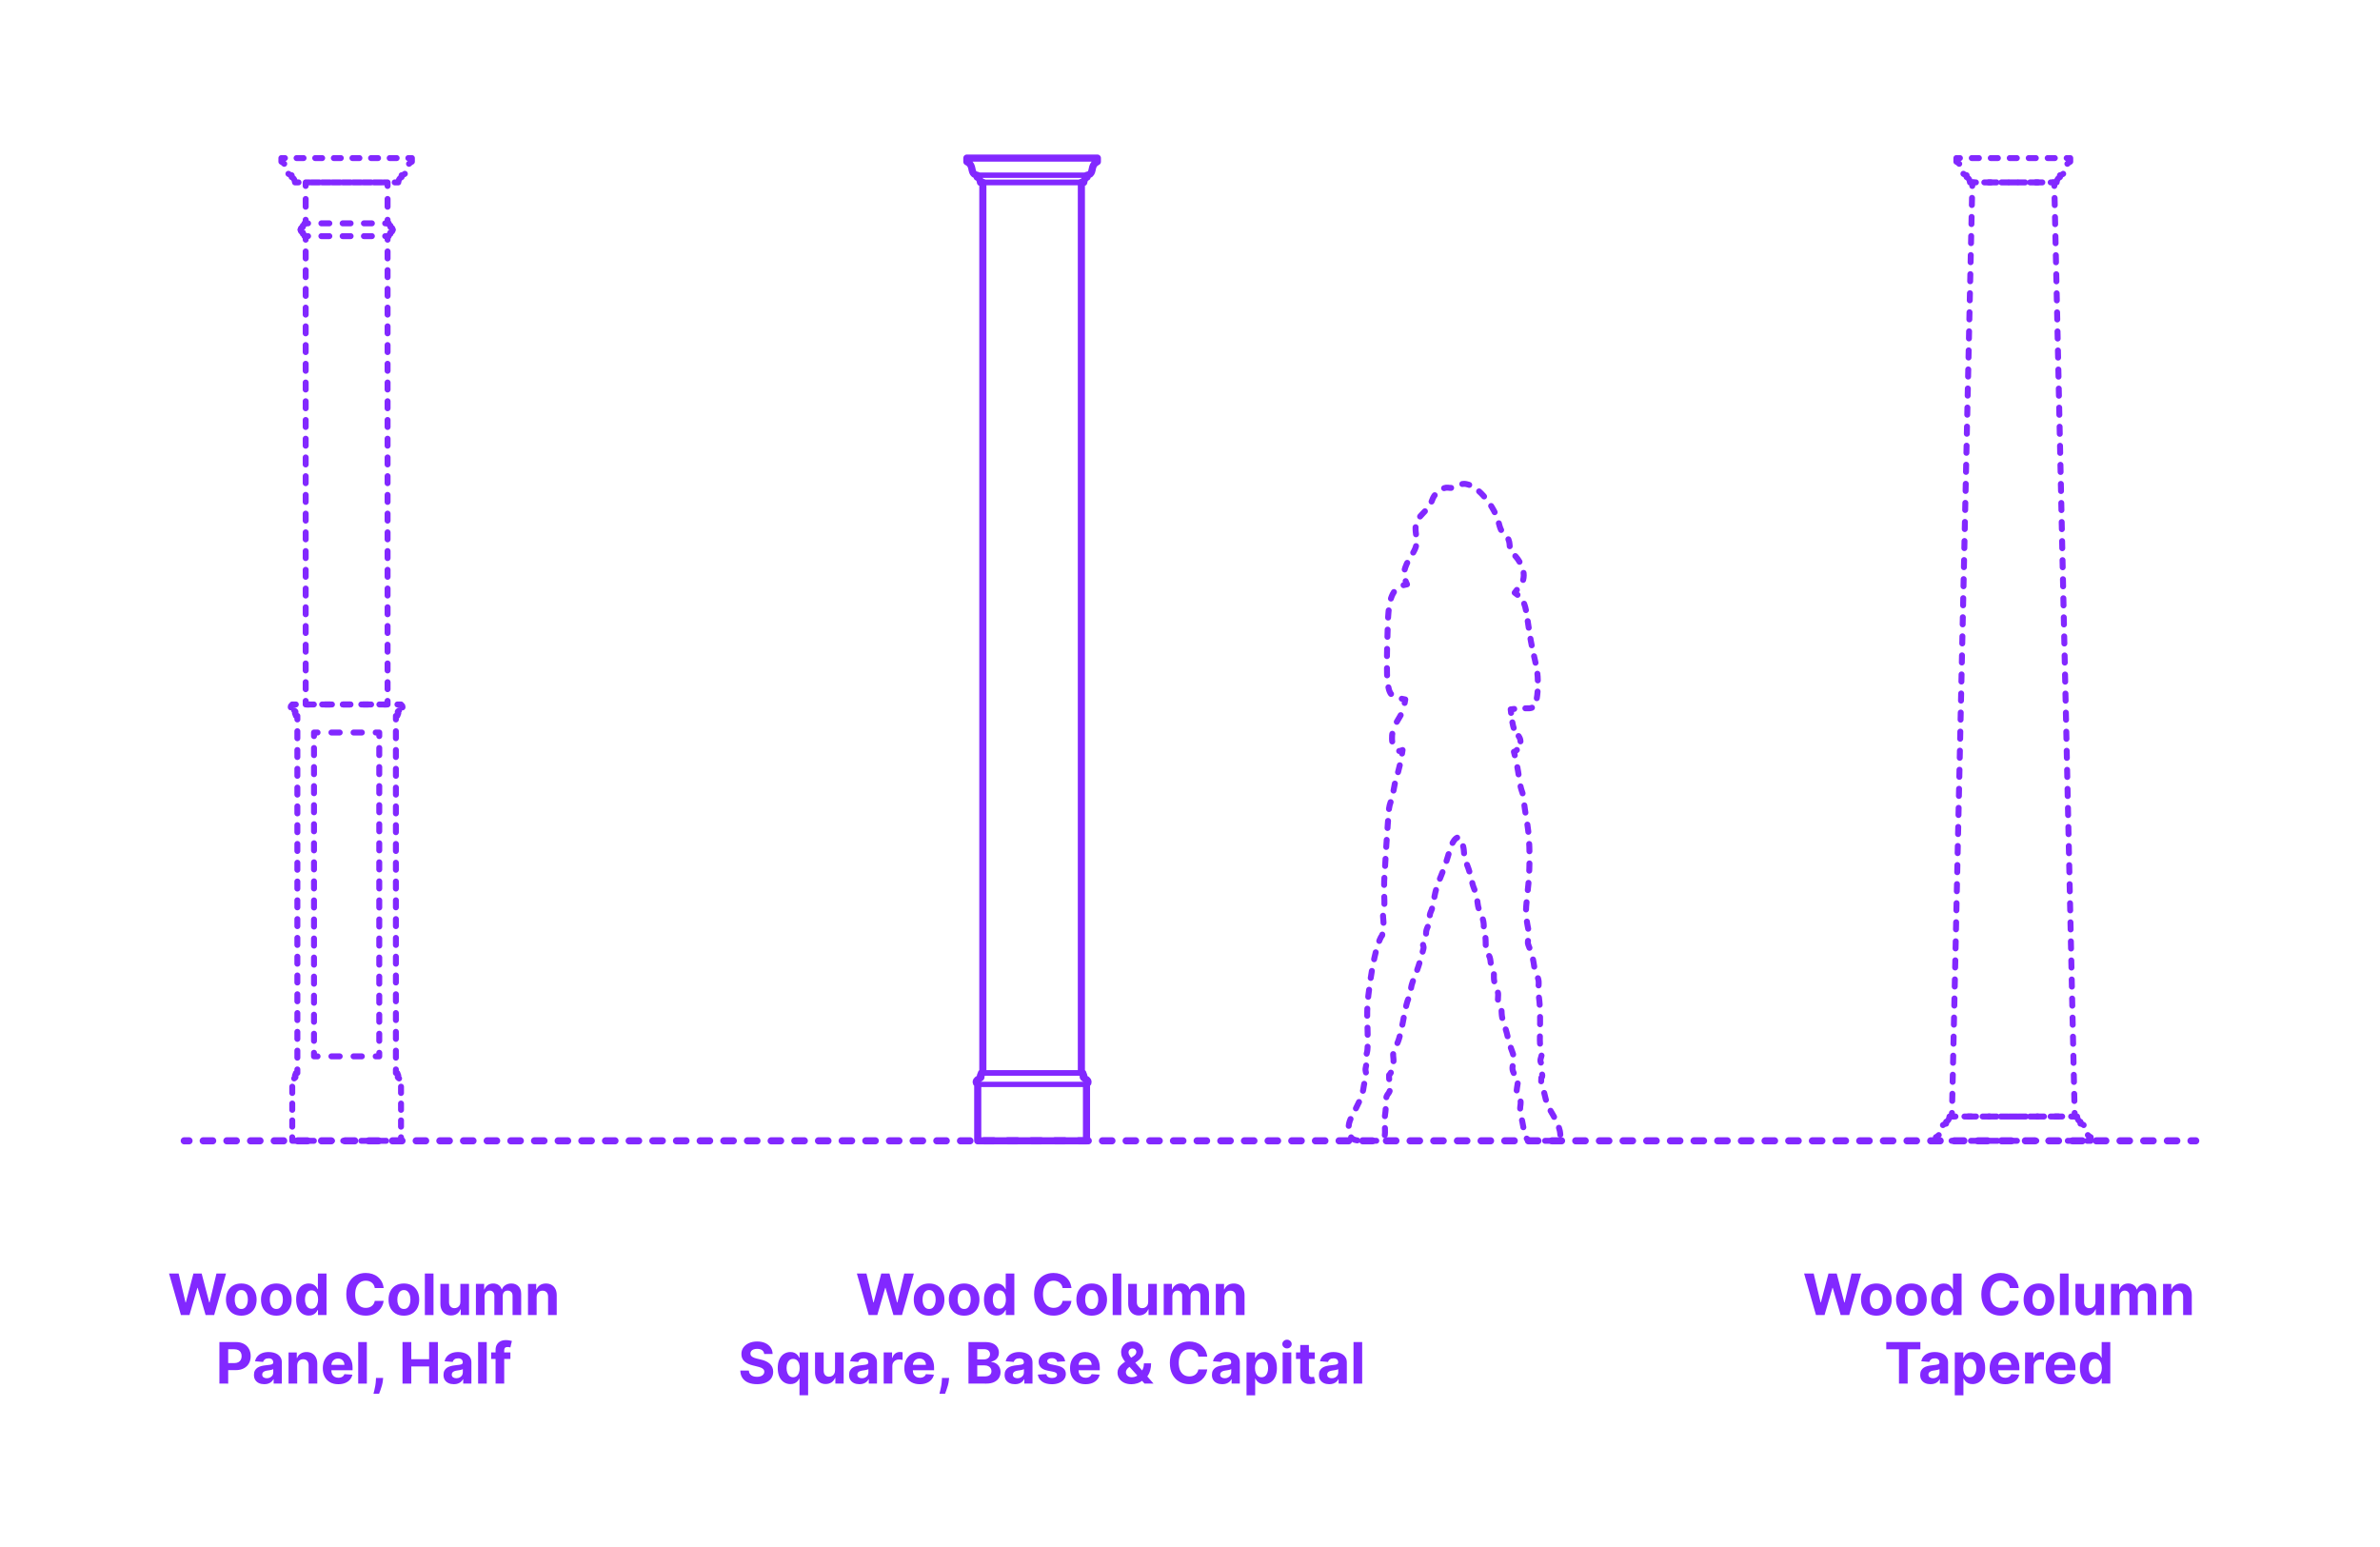 <?xml version="1.0" encoding="utf-8"?>
<!-- Generator: Adobe Illustrator 27.5.0, SVG Export Plug-In . SVG Version: 6.00 Build 0)  -->
<!DOCTYPE svg PUBLIC "-//W3C//DTD SVG 1.1//EN" "http://www.w3.org/Graphics/SVG/1.1/DTD/svg11.dtd">
<svg version="1.1" xmlns:x="http://ns.adobe.com/Extensibility/1.0/" xmlns:i="http://ns.adobe.com/AdobeIllustrator/10.0/" xmlns:graph="http://ns.adobe.com/Graphs/1.0/"
	 xmlns="http://www.w3.org/2000/svg" xmlns:xlink="http://www.w3.org/1999/xlink" x="0px" y="0px" width="1000px" height="650px"
	 viewBox="0 0 1000 650" enable-background="new 0 0 1000 650" xml:space="preserve">
<g id="FILL-BACKGROUND">
	<rect x="0" y="0" fill="#FFFFFF" width="1000" height="650"/>
</g>
<g id="N-TEXT">
	<g id="MTEXT_00000029729404583805286440000003891904896813046158_">
		<g>
			<g>
				<g>
					<path fill="#8228FF" d="M763.017,552.544l-4.994-17.455h4.031l2.889,12.128h0.145l3.188-12.128h3.452l3.179,12.153h0.153
						l2.889-12.153h4.031l-4.995,17.455h-3.596l-3.324-11.412h-0.136l-3.315,11.412H763.017z"/>
					<path fill="#8228FF" d="M788.38,552.8c-1.324,0-2.467-0.283-3.431-0.848c-0.963-0.565-1.706-1.355-2.229-2.369
						c-0.523-1.015-0.784-2.192-0.784-3.533c0-1.353,0.261-2.536,0.784-3.55c0.522-1.014,1.266-1.804,2.229-2.37
						c0.963-0.565,2.106-0.848,3.431-0.848c1.324,0,2.467,0.283,3.43,0.848c0.963,0.565,1.706,1.355,2.229,2.37
						c0.522,1.014,0.784,2.197,0.784,3.55c0,1.341-0.261,2.518-0.784,3.533c-0.523,1.014-1.266,1.804-2.229,2.369
						C790.848,552.518,789.704,552.8,788.38,552.8z M788.397,549.988c0.602,0,1.105-0.172,1.508-0.516s0.709-0.814,0.916-1.411
						c0.208-0.597,0.312-1.275,0.312-2.037c0-0.761-0.104-1.44-0.312-2.037c-0.207-0.597-0.513-1.068-0.916-1.415
						c-0.403-0.346-0.906-0.52-1.508-0.52c-0.608,0-1.118,0.174-1.53,0.52c-0.412,0.347-0.722,0.818-0.929,1.415
						c-0.208,0.596-0.311,1.275-0.311,2.037c0,0.762,0.104,1.44,0.311,2.037s0.517,1.067,0.929,1.411
						C787.279,549.816,787.789,549.988,788.397,549.988z"/>
					<path fill="#8228FF" d="M803.108,552.8c-1.324,0-2.467-0.283-3.431-0.848c-0.963-0.565-1.706-1.355-2.229-2.369
						c-0.523-1.015-0.784-2.192-0.784-3.533c0-1.353,0.261-2.536,0.784-3.55c0.522-1.014,1.266-1.804,2.229-2.37
						c0.963-0.565,2.106-0.848,3.431-0.848c1.324,0,2.467,0.283,3.43,0.848c0.963,0.565,1.706,1.355,2.229,2.37
						c0.522,1.014,0.784,2.197,0.784,3.55c0,1.341-0.261,2.518-0.784,3.533c-0.523,1.014-1.266,1.804-2.229,2.369
						C805.575,552.518,804.432,552.8,803.108,552.8z M803.125,549.988c0.602,0,1.105-0.172,1.508-0.516s0.709-0.814,0.916-1.411
						c0.208-0.597,0.312-1.275,0.312-2.037c0-0.761-0.104-1.44-0.312-2.037c-0.207-0.597-0.513-1.068-0.916-1.415
						c-0.403-0.346-0.906-0.52-1.508-0.52c-0.608,0-1.118,0.174-1.53,0.52c-0.412,0.347-0.722,0.818-0.929,1.415
						c-0.208,0.596-0.311,1.275-0.311,2.037c0,0.762,0.104,1.44,0.311,2.037s0.517,1.067,0.929,1.411
						C802.007,549.816,802.517,549.988,803.125,549.988z"/>
					<path fill="#8228FF" d="M816.744,552.757c-0.995,0-1.894-0.257-2.698-0.771s-1.44-1.273-1.909-2.276
						c-0.469-1.002-0.703-2.234-0.703-3.694c0-1.5,0.242-2.749,0.725-3.746c0.483-0.998,1.126-1.745,1.93-2.242
						c0.804-0.497,1.686-0.746,2.646-0.746c0.733,0,1.345,0.124,1.837,0.371c0.491,0.247,0.889,0.554,1.193,0.92
						c0.304,0.367,0.536,0.726,0.695,1.078h0.111v-6.562h3.622v17.455h-3.58v-2.097h-0.153c-0.17,0.364-0.411,0.723-0.72,1.078
						c-0.31,0.355-0.71,0.649-1.202,0.882C818.046,552.641,817.448,552.757,816.744,552.757z M817.895,549.868
						c0.585,0,1.081-0.16,1.487-0.481c0.406-0.321,0.719-0.771,0.938-1.351c0.219-0.58,0.328-1.259,0.328-2.037
						s-0.108-1.455-0.324-2.028c-0.216-0.574-0.528-1.017-0.938-1.33c-0.409-0.312-0.906-0.469-1.491-0.469
						c-0.597,0-1.1,0.162-1.509,0.486c-0.409,0.324-0.719,0.772-0.929,1.347c-0.21,0.574-0.315,1.238-0.315,1.994
						c0,0.761,0.106,1.433,0.32,2.016c0.213,0.583,0.522,1.037,0.929,1.364S817.298,549.868,817.895,549.868z"/>
					<path fill="#8228FF" d="M848.201,541.201h-3.733c-0.068-0.483-0.208-0.913-0.417-1.291c-0.21-0.378-0.48-0.7-0.81-0.967
						c-0.33-0.267-0.709-0.472-1.138-0.614c-0.429-0.142-0.894-0.213-1.394-0.213c-0.903,0-1.69,0.223-2.361,0.669
						c-0.67,0.446-1.19,1.094-1.56,1.943c-0.37,0.85-0.554,1.879-0.554,3.09c0,1.244,0.186,2.29,0.558,3.136
						s0.894,1.486,1.564,1.917c0.67,0.432,1.446,0.648,2.327,0.648c0.495,0,0.953-0.065,1.376-0.196
						c0.423-0.13,0.8-0.322,1.129-0.575s0.604-0.561,0.822-0.925c0.219-0.363,0.371-0.778,0.456-1.244l3.733,0.017
						c-0.097,0.801-0.336,1.572-0.72,2.314c-0.383,0.741-0.897,1.403-1.542,1.986c-0.645,0.582-1.412,1.042-2.301,1.38
						s-1.894,0.507-3.013,0.507c-1.557,0-2.947-0.353-4.172-1.057c-1.225-0.704-2.19-1.724-2.897-3.06
						c-0.708-1.335-1.061-2.952-1.061-4.849c0-1.904,0.358-3.523,1.074-4.858c0.716-1.335,1.688-2.354,2.915-3.055
						c1.228-0.702,2.608-1.053,4.142-1.053c1.011,0,1.95,0.142,2.817,0.426c0.866,0.284,1.635,0.698,2.305,1.24
						s1.217,1.206,1.641,1.99C847.81,539.292,848.082,540.189,848.201,541.201z"/>
					<path fill="#8228FF" d="M856.698,552.8c-1.324,0-2.467-0.283-3.431-0.848c-0.963-0.565-1.706-1.355-2.229-2.369
						c-0.523-1.015-0.784-2.192-0.784-3.533c0-1.353,0.261-2.536,0.784-3.55c0.522-1.014,1.266-1.804,2.229-2.37
						c0.963-0.565,2.106-0.848,3.431-0.848c1.324,0,2.467,0.283,3.43,0.848c0.963,0.565,1.706,1.355,2.229,2.37
						c0.522,1.014,0.784,2.197,0.784,3.55c0,1.341-0.261,2.518-0.784,3.533c-0.523,1.014-1.266,1.804-2.229,2.369
						C859.165,552.518,858.021,552.8,856.698,552.8z M856.715,549.988c0.602,0,1.105-0.172,1.508-0.516s0.709-0.814,0.916-1.411
						c0.208-0.597,0.312-1.275,0.312-2.037c0-0.761-0.104-1.44-0.312-2.037c-0.207-0.597-0.513-1.068-0.916-1.415
						c-0.403-0.346-0.906-0.52-1.508-0.52c-0.608,0-1.118,0.174-1.53,0.52c-0.412,0.347-0.722,0.818-0.929,1.415
						c-0.208,0.596-0.311,1.275-0.311,2.037c0,0.762,0.104,1.44,0.311,2.037s0.517,1.067,0.929,1.411
						C855.597,549.816,856.106,549.988,856.715,549.988z"/>
					<path fill="#8228FF" d="M869.141,535.09v17.455h-3.631V535.09H869.141z"/>
					<path fill="#8228FF" d="M880.433,546.971v-7.517h3.631v13.091h-3.486v-2.378h-0.137c-0.295,0.767-0.785,1.384-1.47,1.85
						c-0.685,0.466-1.519,0.699-2.501,0.699c-0.875,0-1.645-0.199-2.31-0.597c-0.665-0.397-1.183-0.963-1.555-1.696
						s-0.561-1.611-0.567-2.634v-8.335h3.631v7.688c0.005,0.772,0.213,1.383,0.622,1.833c0.409,0.449,0.958,0.673,1.645,0.673
						c0.438,0,0.847-0.101,1.227-0.302c0.381-0.202,0.689-0.501,0.925-0.899C880.324,548.047,880.438,547.556,880.433,546.971z"/>
					<path fill="#8228FF" d="M886.961,552.544v-13.091h3.46v2.31h0.153c0.273-0.767,0.727-1.372,1.364-1.815
						c0.636-0.443,1.397-0.665,2.284-0.665c0.897,0,1.662,0.223,2.292,0.669c0.63,0.446,1.051,1.05,1.261,1.811h0.136
						c0.267-0.75,0.751-1.351,1.453-1.803s1.533-0.677,2.493-0.677c1.222,0,2.214,0.388,2.979,1.163
						c0.764,0.776,1.146,1.874,1.146,3.294v8.804h-3.622v-8.088c0-0.728-0.193-1.273-0.58-1.637
						c-0.387-0.363-0.87-0.545-1.449-0.545c-0.659,0-1.173,0.209-1.542,0.626s-0.554,0.967-0.554,1.649v7.994h-3.52v-8.165
						c0-0.642-0.183-1.154-0.55-1.534c-0.366-0.381-0.848-0.571-1.444-0.571c-0.404,0-0.766,0.101-1.087,0.303
						s-0.575,0.483-0.763,0.844s-0.281,0.783-0.281,1.266v7.858H886.961z"/>
					<path fill="#8228FF" d="M912.478,544.976v7.568h-3.631v-13.091h3.46v2.31h0.153c0.29-0.761,0.775-1.365,1.458-1.811
						c0.682-0.446,1.508-0.669,2.48-0.669c0.909,0,1.702,0.199,2.378,0.597c0.676,0.397,1.202,0.964,1.577,1.7
						s0.562,1.612,0.562,2.629v8.335h-3.631v-7.688c0.006-0.801-0.199-1.428-0.613-1.879c-0.415-0.452-0.986-0.677-1.713-0.677
						c-0.489,0-0.919,0.105-1.291,0.315c-0.372,0.21-0.662,0.516-0.87,0.917C912.59,543.932,912.483,544.414,912.478,544.976z"/>
					<path fill="#8228FF" d="M792.547,566.932v-3.042h14.335v3.042h-5.344v14.412h-3.648v-14.412H792.547z"/>
					<path fill="#8228FF" d="M811.144,581.591c-0.835,0-1.58-0.146-2.233-0.439s-1.169-0.727-1.547-1.304s-0.566-1.297-0.566-2.161
						c0-0.727,0.133-1.338,0.4-1.833c0.267-0.494,0.631-0.892,1.091-1.193c0.46-0.301,0.984-0.529,1.572-0.682
						c0.588-0.153,1.206-0.261,1.854-0.324c0.761-0.08,1.375-0.155,1.841-0.226c0.466-0.071,0.804-0.177,1.014-0.319
						c0.21-0.142,0.315-0.352,0.315-0.631v-0.051c0-0.54-0.169-0.958-0.507-1.253c-0.338-0.295-0.817-0.443-1.436-0.443
						c-0.653,0-1.173,0.144-1.56,0.431c-0.386,0.287-0.642,0.646-0.767,1.078l-3.358-0.273c0.17-0.795,0.506-1.484,1.006-2.067
						c0.5-0.582,1.146-1.031,1.939-1.347c0.792-0.315,1.711-0.473,2.757-0.473c0.728,0,1.425,0.085,2.092,0.255
						s1.262,0.435,1.781,0.793c0.52,0.358,0.931,0.817,1.231,1.376c0.301,0.56,0.452,1.229,0.452,2.007v8.83h-3.443v-1.815h-0.103
						c-0.21,0.409-0.491,0.769-0.844,1.078c-0.352,0.31-0.775,0.551-1.27,0.725C812.363,581.505,811.792,581.591,811.144,581.591z
						 M812.184,579.086c0.534,0,1.005-0.107,1.415-0.32s0.73-0.501,0.963-0.865c0.233-0.363,0.349-0.775,0.349-1.236v-1.389
						c-0.114,0.074-0.269,0.141-0.464,0.201c-0.196,0.06-0.417,0.113-0.661,0.162s-0.489,0.091-0.733,0.128s-0.466,0.07-0.665,0.098
						c-0.426,0.062-0.798,0.162-1.117,0.298c-0.318,0.136-0.565,0.319-0.741,0.549c-0.176,0.23-0.264,0.516-0.264,0.857
						c0,0.494,0.18,0.871,0.541,1.129C811.168,578.957,811.627,579.086,812.184,579.086z"/>
					<path fill="#8228FF" d="M821.337,586.253v-18h3.58v2.199h0.162c0.159-0.352,0.391-0.711,0.694-1.078
						c0.304-0.366,0.702-0.673,1.193-0.92c0.491-0.247,1.104-0.371,1.836-0.371c0.955,0,1.835,0.249,2.642,0.746
						c0.807,0.497,1.452,1.244,1.935,2.242c0.482,0.997,0.724,2.246,0.724,3.746c0,1.46-0.234,2.692-0.703,3.694
						c-0.469,1.003-1.105,1.762-1.909,2.276c-0.804,0.514-1.703,0.771-2.697,0.771c-0.705,0-1.303-0.116-1.794-0.349
						c-0.492-0.233-0.894-0.527-1.206-0.882c-0.312-0.355-0.551-0.714-0.716-1.078h-0.111v7.006H821.337z M824.892,574.799
						c0,0.778,0.108,1.458,0.324,2.037c0.216,0.579,0.528,1.03,0.938,1.351c0.409,0.321,0.906,0.481,1.492,0.481
						c0.591,0,1.091-0.163,1.5-0.49c0.409-0.327,0.72-0.781,0.933-1.364s0.319-1.254,0.319-2.016c0-0.756-0.105-1.42-0.315-1.994
						c-0.21-0.574-0.52-1.023-0.929-1.347c-0.409-0.324-0.912-0.486-1.508-0.486c-0.591,0-1.09,0.156-1.496,0.469
						s-0.717,0.756-0.933,1.33S824.892,574.021,824.892,574.799z"/>
					<path fill="#8228FF" d="M842.482,581.6c-1.346,0-2.504-0.274-3.473-0.823s-1.715-1.327-2.237-2.335
						c-0.523-1.009-0.784-2.203-0.784-3.584c0-1.347,0.261-2.528,0.784-3.545c0.522-1.017,1.26-1.81,2.211-2.378
						c0.952-0.568,2.07-0.852,3.354-0.852c0.863,0,1.669,0.138,2.416,0.413c0.747,0.276,1.4,0.689,1.96,1.24
						c0.56,0.551,0.996,1.243,1.308,2.075c0.312,0.833,0.469,1.806,0.469,2.919v0.997h-11.054v-2.25h7.637
						c0-0.522-0.114-0.985-0.341-1.389c-0.227-0.403-0.541-0.72-0.941-0.95c-0.401-0.23-0.865-0.345-1.394-0.345
						c-0.551,0-1.039,0.126-1.462,0.379s-0.754,0.591-0.993,1.014s-0.361,0.894-0.367,1.411v2.139c0,0.647,0.121,1.208,0.362,1.679
						c0.242,0.472,0.584,0.835,1.027,1.091c0.443,0.255,0.968,0.383,1.577,0.383c0.403,0,0.772-0.057,1.108-0.17
						c0.335-0.114,0.622-0.284,0.861-0.511c0.238-0.228,0.42-0.506,0.545-0.835l3.358,0.222c-0.17,0.807-0.519,1.51-1.044,2.109
						c-0.526,0.6-1.202,1.065-2.029,1.398C844.515,581.434,843.562,581.6,842.482,581.6z"/>
					<path fill="#8228FF" d="M850.86,581.344v-13.091h3.52v2.284h0.136c0.239-0.812,0.639-1.428,1.202-1.845
						c0.562-0.418,1.21-0.626,1.943-0.626c0.182,0,0.378,0.011,0.588,0.034c0.21,0.022,0.395,0.054,0.554,0.094v3.221
						c-0.17-0.051-0.406-0.096-0.708-0.136c-0.301-0.04-0.577-0.06-0.827-0.06c-0.534,0-1.01,0.115-1.428,0.345
						c-0.417,0.23-0.747,0.55-0.988,0.959c-0.242,0.409-0.362,0.88-0.362,1.415v7.406H850.86z"/>
					<path fill="#8228FF" d="M866.021,581.6c-1.346,0-2.504-0.274-3.473-0.823s-1.715-1.327-2.237-2.335
						c-0.523-1.009-0.784-2.203-0.784-3.584c0-1.347,0.261-2.528,0.784-3.545c0.522-1.017,1.26-1.81,2.211-2.378
						c0.952-0.568,2.07-0.852,3.354-0.852c0.863,0,1.669,0.138,2.416,0.413c0.747,0.276,1.4,0.689,1.96,1.24
						c0.56,0.551,0.996,1.243,1.308,2.075c0.312,0.833,0.469,1.806,0.469,2.919v0.997h-11.054v-2.25h7.637
						c0-0.522-0.114-0.985-0.341-1.389c-0.227-0.403-0.541-0.72-0.941-0.95c-0.401-0.23-0.865-0.345-1.394-0.345
						c-0.551,0-1.039,0.126-1.462,0.379s-0.754,0.591-0.993,1.014s-0.361,0.894-0.367,1.411v2.139c0,0.647,0.121,1.208,0.362,1.679
						c0.242,0.472,0.584,0.835,1.027,1.091c0.443,0.255,0.968,0.383,1.577,0.383c0.403,0,0.772-0.057,1.108-0.17
						c0.335-0.114,0.622-0.284,0.861-0.511c0.238-0.228,0.42-0.506,0.545-0.835l3.358,0.222c-0.17,0.807-0.519,1.51-1.044,2.109
						c-0.526,0.6-1.202,1.065-2.029,1.398C868.054,581.434,867.101,581.6,866.021,581.6z"/>
					<path fill="#8228FF" d="M879.224,581.557c-0.995,0-1.894-0.257-2.698-0.771s-1.44-1.273-1.909-2.276
						c-0.469-1.002-0.703-2.234-0.703-3.694c0-1.5,0.242-2.749,0.725-3.746c0.483-0.998,1.126-1.745,1.93-2.242
						c0.804-0.497,1.686-0.746,2.646-0.746c0.733,0,1.345,0.124,1.837,0.371c0.491,0.247,0.889,0.554,1.193,0.92
						c0.304,0.367,0.536,0.726,0.695,1.078h0.111v-6.562h3.622v17.455h-3.58v-2.097h-0.153c-0.17,0.364-0.411,0.723-0.72,1.078
						c-0.31,0.355-0.71,0.649-1.202,0.882C880.526,581.441,879.928,581.557,879.224,581.557z M880.374,578.668
						c0.585,0,1.081-0.16,1.487-0.481c0.406-0.321,0.719-0.771,0.938-1.351c0.219-0.58,0.328-1.259,0.328-2.037
						s-0.108-1.455-0.324-2.028c-0.216-0.574-0.528-1.017-0.938-1.33c-0.409-0.312-0.906-0.469-1.491-0.469
						c-0.597,0-1.1,0.162-1.509,0.486c-0.409,0.324-0.719,0.772-0.929,1.347c-0.21,0.574-0.315,1.238-0.315,1.994
						c0,0.761,0.106,1.433,0.32,2.016c0.213,0.583,0.522,1.037,0.929,1.364S879.777,578.668,880.374,578.668z"/>
				</g>
			</g>
		</g>
	</g>
	<g id="MTEXT_00000169523914582025115750000013310897060111227577_">
		<g>
			<g>
				<g>
					<path fill="#8228FF" d="M76.017,552.544l-4.994-17.455h4.031l2.889,12.128h0.145l3.188-12.128h3.452l3.179,12.153h0.153
						l2.889-12.153h4.031l-4.995,17.455h-3.596l-3.324-11.412h-0.136l-3.315,11.412H76.017z"/>
					<path fill="#8228FF" d="M101.38,552.8c-1.324,0-2.467-0.283-3.431-0.848c-0.963-0.565-1.706-1.355-2.229-2.369
						c-0.523-1.015-0.784-2.192-0.784-3.533c0-1.353,0.261-2.536,0.784-3.55c0.522-1.014,1.266-1.804,2.229-2.37
						c0.963-0.565,2.106-0.848,3.431-0.848c1.324,0,2.467,0.283,3.43,0.848c0.963,0.565,1.706,1.355,2.229,2.37
						c0.522,1.014,0.784,2.197,0.784,3.55c0,1.341-0.261,2.518-0.784,3.533c-0.523,1.014-1.266,1.804-2.229,2.369
						C103.848,552.518,102.704,552.8,101.38,552.8z M101.397,549.988c0.602,0,1.105-0.172,1.508-0.516s0.709-0.814,0.916-1.411
						c0.208-0.597,0.312-1.275,0.312-2.037c0-0.761-0.104-1.44-0.312-2.037c-0.207-0.597-0.513-1.068-0.916-1.415
						c-0.403-0.346-0.906-0.52-1.508-0.52c-0.608,0-1.118,0.174-1.53,0.52c-0.412,0.347-0.722,0.818-0.929,1.415
						c-0.208,0.596-0.311,1.275-0.311,2.037c0,0.762,0.104,1.44,0.311,2.037s0.517,1.067,0.929,1.411
						C100.279,549.816,100.789,549.988,101.397,549.988z"/>
					<path fill="#8228FF" d="M116.108,552.8c-1.324,0-2.467-0.283-3.431-0.848c-0.963-0.565-1.706-1.355-2.229-2.369
						c-0.523-1.015-0.784-2.192-0.784-3.533c0-1.353,0.261-2.536,0.784-3.55c0.522-1.014,1.266-1.804,2.229-2.37
						c0.963-0.565,2.106-0.848,3.431-0.848c1.324,0,2.467,0.283,3.43,0.848c0.963,0.565,1.706,1.355,2.229,2.37
						c0.522,1.014,0.784,2.197,0.784,3.55c0,1.341-0.261,2.518-0.784,3.533c-0.523,1.014-1.266,1.804-2.229,2.369
						C118.575,552.518,117.432,552.8,116.108,552.8z M116.125,549.988c0.602,0,1.105-0.172,1.508-0.516s0.709-0.814,0.916-1.411
						c0.208-0.597,0.312-1.275,0.312-2.037c0-0.761-0.104-1.44-0.312-2.037c-0.207-0.597-0.513-1.068-0.916-1.415
						c-0.403-0.346-0.906-0.52-1.508-0.52c-0.608,0-1.118,0.174-1.53,0.52c-0.412,0.347-0.722,0.818-0.929,1.415
						c-0.208,0.596-0.311,1.275-0.311,2.037c0,0.762,0.104,1.44,0.311,2.037s0.517,1.067,0.929,1.411
						C115.007,549.816,115.517,549.988,116.125,549.988z"/>
					<path fill="#8228FF" d="M129.744,552.757c-0.995,0-1.894-0.257-2.698-0.771s-1.44-1.273-1.909-2.276
						c-0.469-1.002-0.703-2.234-0.703-3.694c0-1.5,0.242-2.749,0.725-3.746c0.483-0.998,1.126-1.745,1.93-2.242
						c0.804-0.497,1.686-0.746,2.646-0.746c0.733,0,1.345,0.124,1.837,0.371c0.491,0.247,0.889,0.554,1.193,0.92
						c0.304,0.367,0.536,0.726,0.695,1.078h0.111v-6.562h3.622v17.455h-3.58v-2.097h-0.153c-0.17,0.364-0.411,0.723-0.72,1.078
						c-0.31,0.355-0.71,0.649-1.202,0.882C131.046,552.641,130.448,552.757,129.744,552.757z M130.895,549.868
						c0.585,0,1.081-0.16,1.487-0.481c0.406-0.321,0.719-0.771,0.938-1.351c0.219-0.58,0.328-1.259,0.328-2.037
						s-0.108-1.455-0.324-2.028c-0.216-0.574-0.528-1.017-0.938-1.33c-0.409-0.312-0.906-0.469-1.491-0.469
						c-0.597,0-1.1,0.162-1.509,0.486c-0.409,0.324-0.719,0.772-0.929,1.347c-0.21,0.574-0.315,1.238-0.315,1.994
						c0,0.761,0.106,1.433,0.32,2.016c0.213,0.583,0.522,1.037,0.929,1.364S130.298,549.868,130.895,549.868z"/>
					<path fill="#8228FF" d="M161.201,541.201h-3.733c-0.068-0.483-0.208-0.913-0.417-1.291c-0.21-0.378-0.48-0.7-0.81-0.967
						c-0.33-0.267-0.709-0.472-1.138-0.614c-0.429-0.142-0.894-0.213-1.394-0.213c-0.903,0-1.69,0.223-2.361,0.669
						c-0.67,0.446-1.19,1.094-1.56,1.943c-0.37,0.85-0.554,1.879-0.554,3.09c0,1.244,0.186,2.29,0.558,3.136
						s0.894,1.486,1.564,1.917c0.67,0.432,1.446,0.648,2.327,0.648c0.495,0,0.953-0.065,1.376-0.196
						c0.423-0.13,0.8-0.322,1.129-0.575s0.604-0.561,0.822-0.925c0.219-0.363,0.371-0.778,0.456-1.244l3.733,0.017
						c-0.097,0.801-0.336,1.572-0.72,2.314c-0.383,0.741-0.897,1.403-1.542,1.986c-0.645,0.582-1.412,1.042-2.301,1.38
						s-1.894,0.507-3.013,0.507c-1.557,0-2.947-0.353-4.172-1.057c-1.225-0.704-2.19-1.724-2.897-3.06
						c-0.708-1.335-1.061-2.952-1.061-4.849c0-1.904,0.358-3.523,1.074-4.858c0.716-1.335,1.688-2.354,2.915-3.055
						c1.228-0.702,2.608-1.053,4.142-1.053c1.011,0,1.95,0.142,2.817,0.426c0.866,0.284,1.635,0.698,2.305,1.24
						s1.217,1.206,1.641,1.99C160.81,539.292,161.082,540.189,161.201,541.201z"/>
					<path fill="#8228FF" d="M169.698,552.8c-1.324,0-2.467-0.283-3.431-0.848c-0.963-0.565-1.706-1.355-2.229-2.369
						c-0.523-1.015-0.784-2.192-0.784-3.533c0-1.353,0.261-2.536,0.784-3.55c0.522-1.014,1.266-1.804,2.229-2.37
						c0.963-0.565,2.106-0.848,3.431-0.848c1.324,0,2.467,0.283,3.43,0.848c0.963,0.565,1.706,1.355,2.229,2.37
						c0.522,1.014,0.784,2.197,0.784,3.55c0,1.341-0.261,2.518-0.784,3.533c-0.523,1.014-1.266,1.804-2.229,2.369
						C172.165,552.518,171.021,552.8,169.698,552.8z M169.715,549.988c0.602,0,1.105-0.172,1.508-0.516s0.709-0.814,0.916-1.411
						c0.208-0.597,0.312-1.275,0.312-2.037c0-0.761-0.104-1.44-0.312-2.037c-0.207-0.597-0.513-1.068-0.916-1.415
						c-0.403-0.346-0.906-0.52-1.508-0.52c-0.608,0-1.118,0.174-1.53,0.52c-0.412,0.347-0.722,0.818-0.929,1.415
						c-0.208,0.596-0.311,1.275-0.311,2.037c0,0.762,0.104,1.44,0.311,2.037s0.517,1.067,0.929,1.411
						C168.597,549.816,169.106,549.988,169.715,549.988z"/>
					<path fill="#8228FF" d="M182.141,535.09v17.455h-3.631V535.09H182.141z"/>
					<path fill="#8228FF" d="M193.433,546.971v-7.517h3.631v13.091h-3.486v-2.378h-0.137c-0.295,0.767-0.785,1.384-1.47,1.85
						c-0.685,0.466-1.519,0.699-2.501,0.699c-0.875,0-1.645-0.199-2.31-0.597c-0.665-0.397-1.183-0.963-1.555-1.696
						s-0.561-1.611-0.567-2.634v-8.335h3.631v7.688c0.005,0.772,0.213,1.383,0.622,1.833c0.409,0.449,0.958,0.673,1.645,0.673
						c0.438,0,0.847-0.101,1.227-0.302c0.381-0.202,0.689-0.501,0.925-0.899C193.324,548.047,193.438,547.556,193.433,546.971z"/>
					<path fill="#8228FF" d="M199.961,552.544v-13.091h3.46v2.31h0.153c0.273-0.767,0.727-1.372,1.364-1.815
						c0.636-0.443,1.397-0.665,2.284-0.665c0.897,0,1.662,0.223,2.292,0.669c0.63,0.446,1.051,1.05,1.261,1.811h0.136
						c0.267-0.75,0.751-1.351,1.453-1.803s1.533-0.677,2.493-0.677c1.222,0,2.214,0.388,2.979,1.163
						c0.764,0.776,1.146,1.874,1.146,3.294v8.804h-3.622v-8.088c0-0.728-0.193-1.273-0.58-1.637
						c-0.387-0.363-0.87-0.545-1.449-0.545c-0.659,0-1.173,0.209-1.542,0.626s-0.554,0.967-0.554,1.649v7.994h-3.52v-8.165
						c0-0.642-0.183-1.154-0.55-1.534c-0.366-0.381-0.848-0.571-1.444-0.571c-0.404,0-0.766,0.101-1.087,0.303
						s-0.575,0.483-0.763,0.844s-0.281,0.783-0.281,1.266v7.858H199.961z"/>
					<path fill="#8228FF" d="M225.478,544.976v7.568h-3.631v-13.091h3.46v2.31h0.153c0.29-0.761,0.775-1.365,1.458-1.811
						c0.682-0.446,1.508-0.669,2.48-0.669c0.909,0,1.702,0.199,2.378,0.597c0.676,0.397,1.202,0.964,1.577,1.7
						s0.562,1.612,0.562,2.629v8.335h-3.631v-7.688c0.006-0.801-0.199-1.428-0.613-1.879c-0.415-0.452-0.986-0.677-1.713-0.677
						c-0.489,0-0.919,0.105-1.291,0.315c-0.372,0.21-0.662,0.516-0.87,0.917C225.59,543.932,225.483,544.414,225.478,544.976z"/>
					<path fill="#8228FF" d="M92.188,581.344V563.89h6.886c1.324,0,2.452,0.251,3.384,0.754c0.932,0.503,1.643,1.199,2.135,2.088
						c0.491,0.889,0.737,1.914,0.737,3.073c0,1.159-0.25,2.182-0.75,3.068s-1.223,1.577-2.169,2.071
						c-0.946,0.494-2.09,0.741-3.431,0.741h-4.389v-2.958h3.792c0.71,0,1.297-0.124,1.76-0.371c0.463-0.247,0.81-0.591,1.04-1.031
						c0.23-0.44,0.345-0.947,0.345-1.521c0-0.58-0.115-1.087-0.345-1.521s-0.578-0.772-1.044-1.014s-1.057-0.362-1.773-0.362h-2.488
						v14.438H92.188z"/>
					<path fill="#8228FF" d="M111.049,581.591c-0.835,0-1.58-0.146-2.233-0.439s-1.169-0.727-1.547-1.304s-0.566-1.297-0.566-2.161
						c0-0.727,0.133-1.338,0.4-1.833c0.267-0.494,0.631-0.892,1.091-1.193c0.46-0.301,0.984-0.529,1.572-0.682
						c0.588-0.153,1.206-0.261,1.854-0.324c0.761-0.08,1.375-0.155,1.841-0.226c0.466-0.071,0.804-0.177,1.014-0.319
						c0.21-0.142,0.315-0.352,0.315-0.631v-0.051c0-0.54-0.169-0.958-0.507-1.253c-0.338-0.295-0.817-0.443-1.436-0.443
						c-0.653,0-1.173,0.144-1.56,0.431c-0.386,0.287-0.642,0.646-0.767,1.078l-3.358-0.273c0.17-0.795,0.506-1.484,1.006-2.067
						c0.5-0.582,1.146-1.031,1.939-1.347c0.792-0.315,1.711-0.473,2.757-0.473c0.728,0,1.425,0.085,2.092,0.255
						s1.262,0.435,1.781,0.793c0.52,0.358,0.931,0.817,1.231,1.376c0.301,0.56,0.452,1.229,0.452,2.007v8.83h-3.443v-1.815h-0.103
						c-0.21,0.409-0.491,0.769-0.844,1.078c-0.352,0.31-0.775,0.551-1.27,0.725C112.268,581.505,111.697,581.591,111.049,581.591z
						 M112.089,579.086c0.534,0,1.005-0.107,1.415-0.32s0.73-0.501,0.963-0.865c0.233-0.363,0.349-0.775,0.349-1.236v-1.389
						c-0.114,0.074-0.269,0.141-0.464,0.201c-0.196,0.06-0.417,0.113-0.661,0.162s-0.489,0.091-0.733,0.128s-0.466,0.07-0.665,0.098
						c-0.426,0.062-0.798,0.162-1.117,0.298c-0.318,0.136-0.565,0.319-0.741,0.549c-0.176,0.23-0.264,0.516-0.264,0.857
						c0,0.494,0.18,0.871,0.541,1.129C111.073,578.957,111.532,579.086,112.089,579.086z"/>
					<path fill="#8228FF" d="M124.873,573.776v7.568h-3.631v-13.091h3.46v2.31h0.153c0.29-0.761,0.775-1.365,1.458-1.811
						c0.682-0.446,1.508-0.669,2.48-0.669c0.909,0,1.702,0.199,2.378,0.597c0.676,0.397,1.202,0.964,1.577,1.7
						s0.562,1.612,0.562,2.629v8.335h-3.631v-7.688c0.006-0.801-0.199-1.428-0.613-1.879c-0.415-0.452-0.986-0.677-1.713-0.677
						c-0.489,0-0.919,0.105-1.291,0.315c-0.372,0.21-0.662,0.516-0.87,0.917C124.985,572.732,124.878,573.213,124.873,573.776z"/>
					<path fill="#8228FF" d="M142.131,581.6c-1.346,0-2.504-0.274-3.473-0.823s-1.715-1.327-2.237-2.335
						c-0.523-1.009-0.784-2.203-0.784-3.584c0-1.347,0.261-2.528,0.784-3.545c0.522-1.017,1.26-1.81,2.211-2.378
						c0.952-0.568,2.07-0.852,3.354-0.852c0.863,0,1.669,0.138,2.416,0.413c0.747,0.276,1.4,0.689,1.96,1.24
						c0.56,0.551,0.996,1.243,1.308,2.075c0.312,0.833,0.469,1.806,0.469,2.919v0.997h-11.054v-2.25h7.637
						c0-0.522-0.114-0.985-0.341-1.389c-0.227-0.403-0.541-0.72-0.941-0.95c-0.401-0.23-0.865-0.345-1.394-0.345
						c-0.551,0-1.039,0.126-1.462,0.379s-0.754,0.591-0.993,1.014s-0.361,0.894-0.367,1.411v2.139c0,0.647,0.121,1.208,0.362,1.679
						c0.242,0.472,0.584,0.835,1.027,1.091c0.443,0.255,0.968,0.383,1.577,0.383c0.403,0,0.772-0.057,1.108-0.17
						c0.335-0.114,0.622-0.284,0.861-0.511c0.238-0.228,0.42-0.506,0.545-0.835l3.358,0.222c-0.17,0.807-0.519,1.51-1.044,2.109
						c-0.526,0.6-1.202,1.065-2.029,1.398C144.164,581.434,143.21,581.6,142.131,581.6z"/>
					<path fill="#8228FF" d="M154.14,563.89v17.455h-3.631V563.89H154.14z"/>
					<path fill="#8228FF" d="M160.983,578.958l-0.094,0.938c-0.074,0.75-0.215,1.499-0.422,2.246
						c-0.208,0.747-0.423,1.425-0.648,2.033s-0.405,1.085-0.541,1.432h-2.353c0.085-0.335,0.202-0.802,0.35-1.402
						c0.147-0.6,0.287-1.271,0.417-2.016c0.131-0.745,0.213-1.503,0.247-2.275l0.043-0.955H160.983z"/>
					<path fill="#8228FF" d="M169.122,581.344V563.89h3.69v7.202h7.491v-7.202h3.682v17.455h-3.682v-7.21h-7.491v7.21H169.122z"/>
					<path fill="#8228FF" d="M190.693,581.591c-0.835,0-1.58-0.146-2.233-0.439s-1.169-0.727-1.547-1.304s-0.566-1.297-0.566-2.161
						c0-0.727,0.133-1.338,0.4-1.833c0.267-0.494,0.631-0.892,1.091-1.193c0.46-0.301,0.984-0.529,1.572-0.682
						c0.588-0.153,1.206-0.261,1.854-0.324c0.761-0.08,1.375-0.155,1.841-0.226c0.466-0.071,0.804-0.177,1.014-0.319
						c0.21-0.142,0.315-0.352,0.315-0.631v-0.051c0-0.54-0.169-0.958-0.507-1.253c-0.338-0.295-0.817-0.443-1.436-0.443
						c-0.653,0-1.173,0.144-1.56,0.431c-0.386,0.287-0.642,0.646-0.767,1.078l-3.358-0.273c0.17-0.795,0.506-1.484,1.006-2.067
						c0.5-0.582,1.146-1.031,1.939-1.347c0.792-0.315,1.711-0.473,2.757-0.473c0.728,0,1.425,0.085,2.092,0.255
						s1.262,0.435,1.781,0.793c0.52,0.358,0.931,0.817,1.231,1.376c0.301,0.56,0.452,1.229,0.452,2.007v8.83h-3.443v-1.815h-0.103
						c-0.21,0.409-0.491,0.769-0.844,1.078c-0.352,0.31-0.775,0.551-1.27,0.725C191.912,581.505,191.341,581.591,190.693,581.591z
						 M191.733,579.086c0.534,0,1.005-0.107,1.415-0.32s0.73-0.501,0.963-0.865c0.233-0.363,0.349-0.775,0.349-1.236v-1.389
						c-0.114,0.074-0.269,0.141-0.464,0.201c-0.196,0.06-0.417,0.113-0.661,0.162s-0.489,0.091-0.733,0.128s-0.466,0.07-0.665,0.098
						c-0.426,0.062-0.798,0.162-1.117,0.298c-0.318,0.136-0.565,0.319-0.741,0.549c-0.176,0.23-0.264,0.516-0.264,0.857
						c0,0.494,0.18,0.871,0.541,1.129C190.717,578.957,191.176,579.086,191.733,579.086z"/>
					<path fill="#8228FF" d="M204.517,563.89v17.455h-3.631V563.89H204.517z"/>
					<path fill="#8228FF" d="M214.454,568.253v2.727h-8.08v-2.727H214.454z M208.224,581.344v-14.037
						c0-0.949,0.186-1.735,0.559-2.361c0.372-0.625,0.882-1.093,1.53-1.406c0.647-0.312,1.383-0.469,2.208-0.469
						c0.557,0,1.066,0.043,1.53,0.128c0.463,0.085,0.808,0.162,1.035,0.23l-0.647,2.727c-0.142-0.045-0.317-0.088-0.524-0.128
						c-0.208-0.04-0.419-0.06-0.635-0.06c-0.534,0-0.906,0.124-1.117,0.371c-0.21,0.247-0.315,0.592-0.315,1.036v13.969H208.224z"/>
				</g>
			</g>
		</g>
	</g>
	<g id="MTEXT_00000093883031946729981230000001389499864014088859_">
		<g>
			<g>
				<g>
					<path fill="#8228FF" d="M365.017,552.544l-4.994-17.455h4.031l2.889,12.128h0.145l3.188-12.128h3.452l3.179,12.153h0.153
						l2.889-12.153h4.031l-4.995,17.455h-3.596l-3.324-11.412h-0.136l-3.315,11.412H365.017z"/>
					<path fill="#8228FF" d="M390.38,552.8c-1.324,0-2.467-0.283-3.431-0.848c-0.963-0.565-1.706-1.355-2.229-2.369
						c-0.523-1.015-0.784-2.192-0.784-3.533c0-1.353,0.261-2.536,0.784-3.55c0.522-1.014,1.266-1.804,2.229-2.37
						c0.963-0.565,2.106-0.848,3.431-0.848c1.324,0,2.467,0.283,3.43,0.848c0.963,0.565,1.706,1.355,2.229,2.37
						c0.522,1.014,0.784,2.197,0.784,3.55c0,1.341-0.261,2.518-0.784,3.533c-0.523,1.014-1.266,1.804-2.229,2.369
						C392.848,552.518,391.704,552.8,390.38,552.8z M390.397,549.988c0.602,0,1.105-0.172,1.508-0.516s0.709-0.814,0.916-1.411
						c0.208-0.597,0.312-1.275,0.312-2.037c0-0.761-0.104-1.44-0.312-2.037c-0.207-0.597-0.513-1.068-0.916-1.415
						c-0.403-0.346-0.906-0.52-1.508-0.52c-0.608,0-1.118,0.174-1.53,0.52c-0.412,0.347-0.722,0.818-0.929,1.415
						c-0.208,0.596-0.311,1.275-0.311,2.037c0,0.762,0.104,1.44,0.311,2.037s0.517,1.067,0.929,1.411
						C389.279,549.816,389.789,549.988,390.397,549.988z"/>
					<path fill="#8228FF" d="M405.108,552.8c-1.324,0-2.467-0.283-3.431-0.848c-0.963-0.565-1.706-1.355-2.229-2.369
						c-0.523-1.015-0.784-2.192-0.784-3.533c0-1.353,0.261-2.536,0.784-3.55c0.522-1.014,1.266-1.804,2.229-2.37
						c0.963-0.565,2.106-0.848,3.431-0.848c1.324,0,2.467,0.283,3.43,0.848c0.963,0.565,1.706,1.355,2.229,2.37
						c0.522,1.014,0.784,2.197,0.784,3.55c0,1.341-0.261,2.518-0.784,3.533c-0.523,1.014-1.266,1.804-2.229,2.369
						C407.575,552.518,406.432,552.8,405.108,552.8z M405.125,549.988c0.602,0,1.105-0.172,1.508-0.516s0.709-0.814,0.916-1.411
						c0.208-0.597,0.312-1.275,0.312-2.037c0-0.761-0.104-1.44-0.312-2.037c-0.207-0.597-0.513-1.068-0.916-1.415
						c-0.403-0.346-0.906-0.52-1.508-0.52c-0.608,0-1.118,0.174-1.53,0.52c-0.412,0.347-0.722,0.818-0.929,1.415
						c-0.208,0.596-0.311,1.275-0.311,2.037c0,0.762,0.104,1.44,0.311,2.037s0.517,1.067,0.929,1.411
						C404.007,549.816,404.517,549.988,405.125,549.988z"/>
					<path fill="#8228FF" d="M418.744,552.757c-0.995,0-1.894-0.257-2.698-0.771s-1.44-1.273-1.909-2.276
						c-0.469-1.002-0.703-2.234-0.703-3.694c0-1.5,0.242-2.749,0.725-3.746c0.483-0.998,1.126-1.745,1.93-2.242
						c0.804-0.497,1.686-0.746,2.646-0.746c0.733,0,1.345,0.124,1.837,0.371c0.491,0.247,0.889,0.554,1.193,0.92
						c0.304,0.367,0.536,0.726,0.695,1.078h0.111v-6.562h3.622v17.455h-3.58v-2.097h-0.153c-0.17,0.364-0.411,0.723-0.72,1.078
						c-0.31,0.355-0.71,0.649-1.202,0.882C420.046,552.641,419.448,552.757,418.744,552.757z M419.895,549.868
						c0.585,0,1.081-0.16,1.487-0.481c0.406-0.321,0.719-0.771,0.938-1.351c0.219-0.58,0.328-1.259,0.328-2.037
						s-0.108-1.455-0.324-2.028c-0.216-0.574-0.528-1.017-0.938-1.33c-0.409-0.312-0.906-0.469-1.491-0.469
						c-0.597,0-1.1,0.162-1.509,0.486c-0.409,0.324-0.719,0.772-0.929,1.347c-0.21,0.574-0.315,1.238-0.315,1.994
						c0,0.761,0.106,1.433,0.32,2.016c0.213,0.583,0.522,1.037,0.929,1.364S419.298,549.868,419.895,549.868z"/>
					<path fill="#8228FF" d="M450.201,541.201h-3.733c-0.068-0.483-0.208-0.913-0.417-1.291c-0.21-0.378-0.48-0.7-0.81-0.967
						c-0.33-0.267-0.709-0.472-1.138-0.614c-0.429-0.142-0.894-0.213-1.394-0.213c-0.903,0-1.69,0.223-2.361,0.669
						c-0.67,0.446-1.19,1.094-1.56,1.943c-0.37,0.85-0.554,1.879-0.554,3.09c0,1.244,0.186,2.29,0.558,3.136
						s0.894,1.486,1.564,1.917c0.67,0.432,1.446,0.648,2.327,0.648c0.495,0,0.953-0.065,1.376-0.196
						c0.423-0.13,0.8-0.322,1.129-0.575s0.604-0.561,0.822-0.925c0.219-0.363,0.371-0.778,0.456-1.244l3.733,0.017
						c-0.097,0.801-0.336,1.572-0.72,2.314c-0.383,0.741-0.897,1.403-1.542,1.986c-0.645,0.582-1.412,1.042-2.301,1.38
						s-1.894,0.507-3.013,0.507c-1.557,0-2.947-0.353-4.172-1.057c-1.225-0.704-2.19-1.724-2.897-3.06
						c-0.708-1.335-1.061-2.952-1.061-4.849c0-1.904,0.358-3.523,1.074-4.858c0.716-1.335,1.688-2.354,2.915-3.055
						c1.228-0.702,2.608-1.053,4.142-1.053c1.011,0,1.95,0.142,2.817,0.426c0.866,0.284,1.635,0.698,2.305,1.24
						s1.217,1.206,1.641,1.99C449.81,539.292,450.082,540.189,450.201,541.201z"/>
					<path fill="#8228FF" d="M458.698,552.8c-1.324,0-2.467-0.283-3.431-0.848c-0.963-0.565-1.706-1.355-2.229-2.369
						c-0.523-1.015-0.784-2.192-0.784-3.533c0-1.353,0.261-2.536,0.784-3.55c0.522-1.014,1.266-1.804,2.229-2.37
						c0.963-0.565,2.106-0.848,3.431-0.848c1.324,0,2.467,0.283,3.43,0.848c0.963,0.565,1.706,1.355,2.229,2.37
						c0.522,1.014,0.784,2.197,0.784,3.55c0,1.341-0.261,2.518-0.784,3.533c-0.523,1.014-1.266,1.804-2.229,2.369
						C461.165,552.518,460.021,552.8,458.698,552.8z M458.715,549.988c0.602,0,1.105-0.172,1.508-0.516s0.709-0.814,0.916-1.411
						c0.208-0.597,0.312-1.275,0.312-2.037c0-0.761-0.104-1.44-0.312-2.037c-0.207-0.597-0.513-1.068-0.916-1.415
						c-0.403-0.346-0.906-0.52-1.508-0.52c-0.608,0-1.118,0.174-1.53,0.52c-0.412,0.347-0.722,0.818-0.929,1.415
						c-0.208,0.596-0.311,1.275-0.311,2.037c0,0.762,0.104,1.44,0.311,2.037s0.517,1.067,0.929,1.411
						C457.597,549.816,458.106,549.988,458.715,549.988z"/>
					<path fill="#8228FF" d="M471.141,535.09v17.455h-3.631V535.09H471.141z"/>
					<path fill="#8228FF" d="M482.433,546.971v-7.517h3.631v13.091h-3.486v-2.378h-0.137c-0.295,0.767-0.785,1.384-1.47,1.85
						c-0.685,0.466-1.519,0.699-2.501,0.699c-0.875,0-1.645-0.199-2.31-0.597c-0.665-0.397-1.183-0.963-1.555-1.696
						s-0.561-1.611-0.567-2.634v-8.335h3.631v7.688c0.005,0.772,0.213,1.383,0.622,1.833c0.409,0.449,0.958,0.673,1.645,0.673
						c0.438,0,0.847-0.101,1.227-0.302c0.381-0.202,0.689-0.501,0.925-0.899C482.324,548.047,482.438,547.556,482.433,546.971z"/>
					<path fill="#8228FF" d="M488.961,552.544v-13.091h3.46v2.31h0.153c0.273-0.767,0.727-1.372,1.364-1.815
						c0.636-0.443,1.397-0.665,2.284-0.665c0.897,0,1.662,0.223,2.292,0.669c0.63,0.446,1.051,1.05,1.261,1.811h0.136
						c0.267-0.75,0.751-1.351,1.453-1.803s1.533-0.677,2.493-0.677c1.222,0,2.214,0.388,2.979,1.163
						c0.764,0.776,1.146,1.874,1.146,3.294v8.804h-3.622v-8.088c0-0.728-0.193-1.273-0.58-1.637
						c-0.387-0.363-0.87-0.545-1.449-0.545c-0.659,0-1.173,0.209-1.542,0.626s-0.554,0.967-0.554,1.649v7.994h-3.52v-8.165
						c0-0.642-0.183-1.154-0.55-1.534c-0.366-0.381-0.848-0.571-1.444-0.571c-0.404,0-0.766,0.101-1.087,0.303
						s-0.575,0.483-0.763,0.844s-0.281,0.783-0.281,1.266v7.858H488.961z"/>
					<path fill="#8228FF" d="M514.478,544.976v7.568h-3.631v-13.091h3.46v2.31h0.153c0.29-0.761,0.775-1.365,1.458-1.811
						c0.682-0.446,1.508-0.669,2.48-0.669c0.909,0,1.702,0.199,2.378,0.597c0.676,0.397,1.202,0.964,1.577,1.7
						s0.562,1.612,0.562,2.629v8.335h-3.631v-7.688c0.006-0.801-0.199-1.428-0.613-1.879c-0.415-0.452-0.986-0.677-1.713-0.677
						c-0.489,0-0.919,0.105-1.291,0.315c-0.372,0.21-0.662,0.516-0.87,0.917C514.59,543.932,514.483,544.414,514.478,544.976z"/>
					<path fill="#8228FF" d="M321.092,568.91c-0.068-0.688-0.361-1.222-0.878-1.603c-0.517-0.38-1.219-0.571-2.105-0.571
						c-0.603,0-1.111,0.084-1.526,0.251c-0.415,0.167-0.731,0.399-0.95,0.694c-0.219,0.296-0.328,0.631-0.328,1.006
						c-0.011,0.312,0.056,0.585,0.2,0.818c0.145,0.233,0.345,0.433,0.601,0.601c0.256,0.168,0.551,0.312,0.886,0.435
						c0.335,0.123,0.693,0.226,1.074,0.311l1.568,0.375c0.761,0.171,1.46,0.398,2.097,0.682s1.188,0.633,1.653,1.048
						c0.466,0.415,0.828,0.903,1.087,1.466c0.258,0.562,0.391,1.208,0.396,1.935c-0.005,1.068-0.277,1.993-0.814,2.774
						c-0.537,0.781-1.31,1.386-2.318,1.815c-1.009,0.429-2.223,0.644-3.644,0.644c-1.409,0-2.635-0.216-3.678-0.647
						c-1.042-0.432-1.855-1.073-2.438-1.922c-0.583-0.85-0.888-1.902-0.916-3.158h3.571c0.04,0.585,0.209,1.072,0.507,1.461
						s0.699,0.682,1.202,0.878s1.072,0.294,1.709,0.294c0.625,0,1.169-0.091,1.632-0.272c0.463-0.182,0.823-0.435,1.078-0.759
						c0.256-0.324,0.384-0.696,0.384-1.116c0-0.392-0.115-0.722-0.345-0.989c-0.23-0.267-0.565-0.494-1.006-0.682
						s-0.979-0.358-1.615-0.512l-1.9-0.477c-1.472-0.358-2.633-0.917-3.486-1.679c-0.852-0.761-1.275-1.787-1.27-3.077
						c-0.005-1.057,0.277-1.98,0.848-2.77c0.571-0.79,1.356-1.406,2.356-1.849c1-0.443,2.136-0.665,3.409-0.665
						c1.295,0,2.428,0.222,3.396,0.665c0.969,0.443,1.723,1.06,2.263,1.849c0.54,0.79,0.818,1.705,0.835,2.745H321.092z"/>
					<path fill="#8228FF" d="M339.543,586.253h-3.622v-7.006h-0.111c-0.17,0.364-0.411,0.723-0.72,1.078
						c-0.31,0.355-0.71,0.649-1.202,0.882c-0.492,0.233-1.09,0.349-1.794,0.349c-0.995,0-1.894-0.257-2.698-0.771
						s-1.44-1.273-1.909-2.276c-0.469-1.002-0.703-2.234-0.703-3.694c0-1.5,0.242-2.749,0.725-3.746
						c0.483-0.998,1.126-1.745,1.93-2.242c0.804-0.497,1.686-0.746,2.646-0.746c0.733,0,1.345,0.124,1.837,0.371
						c0.491,0.247,0.889,0.554,1.193,0.92c0.304,0.367,0.536,0.726,0.695,1.078h0.153v-2.199h3.58V586.253z M335.998,574.799
						c0-0.778-0.108-1.455-0.324-2.028c-0.216-0.574-0.528-1.017-0.938-1.33c-0.409-0.312-0.906-0.469-1.491-0.469
						c-0.597,0-1.1,0.162-1.509,0.486c-0.409,0.324-0.719,0.772-0.929,1.347c-0.21,0.574-0.315,1.238-0.315,1.994
						c0,0.761,0.106,1.433,0.32,2.016c0.213,0.583,0.522,1.037,0.929,1.364s0.908,0.49,1.504,0.49c0.585,0,1.081-0.16,1.487-0.481
						c0.406-0.321,0.719-0.771,0.938-1.351C335.888,576.256,335.998,575.577,335.998,574.799z"/>
					<path fill="#8228FF" d="M350.844,575.771v-7.517h3.631v13.091h-3.486v-2.378h-0.137c-0.295,0.767-0.785,1.384-1.47,1.85
						c-0.685,0.466-1.519,0.699-2.501,0.699c-0.875,0-1.645-0.199-2.31-0.597c-0.665-0.397-1.183-0.963-1.555-1.696
						s-0.561-1.611-0.567-2.634v-8.335h3.631v7.688c0.005,0.772,0.213,1.383,0.622,1.833c0.409,0.449,0.958,0.673,1.645,0.673
						c0.438,0,0.847-0.101,1.227-0.302c0.381-0.202,0.689-0.501,0.925-0.899C350.734,576.847,350.849,576.355,350.844,575.771z"/>
					<path fill="#8228FF" d="M361.105,581.591c-0.835,0-1.58-0.146-2.233-0.439s-1.169-0.727-1.547-1.304s-0.566-1.297-0.566-2.161
						c0-0.727,0.133-1.338,0.4-1.833c0.267-0.494,0.631-0.892,1.091-1.193c0.46-0.301,0.984-0.529,1.572-0.682
						c0.588-0.153,1.206-0.261,1.854-0.324c0.761-0.08,1.375-0.155,1.841-0.226c0.466-0.071,0.804-0.177,1.014-0.319
						c0.21-0.142,0.315-0.352,0.315-0.631v-0.051c0-0.54-0.169-0.958-0.507-1.253c-0.338-0.295-0.817-0.443-1.436-0.443
						c-0.653,0-1.173,0.144-1.56,0.431c-0.386,0.287-0.642,0.646-0.767,1.078l-3.358-0.273c0.17-0.795,0.506-1.484,1.006-2.067
						c0.5-0.582,1.146-1.031,1.939-1.347c0.792-0.315,1.711-0.473,2.757-0.473c0.728,0,1.425,0.085,2.092,0.255
						s1.262,0.435,1.781,0.793c0.52,0.358,0.931,0.817,1.231,1.376c0.301,0.56,0.452,1.229,0.452,2.007v8.83h-3.443v-1.815h-0.103
						c-0.21,0.409-0.491,0.769-0.844,1.078c-0.352,0.31-0.775,0.551-1.27,0.725C362.324,581.505,361.753,581.591,361.105,581.591z
						 M362.145,579.086c0.534,0,1.005-0.107,1.415-0.32s0.73-0.501,0.963-0.865c0.233-0.363,0.349-0.775,0.349-1.236v-1.389
						c-0.114,0.074-0.269,0.141-0.464,0.201c-0.196,0.06-0.417,0.113-0.661,0.162s-0.489,0.091-0.733,0.128s-0.466,0.07-0.665,0.098
						c-0.426,0.062-0.798,0.162-1.117,0.298c-0.318,0.136-0.565,0.319-0.741,0.549c-0.176,0.23-0.264,0.516-0.264,0.857
						c0,0.494,0.18,0.871,0.541,1.129C361.129,578.957,361.588,579.086,362.145,579.086z"/>
					<path fill="#8228FF" d="M371.298,581.344v-13.091h3.52v2.284h0.136c0.239-0.812,0.639-1.428,1.202-1.845
						c0.562-0.418,1.21-0.626,1.943-0.626c0.182,0,0.378,0.011,0.588,0.034c0.21,0.022,0.395,0.054,0.554,0.094v3.221
						c-0.17-0.051-0.406-0.096-0.708-0.136c-0.301-0.04-0.577-0.06-0.827-0.06c-0.534,0-1.01,0.115-1.428,0.345
						c-0.417,0.23-0.747,0.55-0.988,0.959c-0.242,0.409-0.362,0.88-0.362,1.415v7.406H371.298z"/>
					<path fill="#8228FF" d="M386.459,581.6c-1.346,0-2.504-0.274-3.473-0.823s-1.715-1.327-2.237-2.335
						c-0.523-1.009-0.784-2.203-0.784-3.584c0-1.347,0.261-2.528,0.784-3.545c0.522-1.017,1.26-1.81,2.211-2.378
						c0.952-0.568,2.07-0.852,3.354-0.852c0.863,0,1.669,0.138,2.416,0.413c0.747,0.276,1.4,0.689,1.96,1.24
						c0.56,0.551,0.996,1.243,1.308,2.075c0.312,0.833,0.469,1.806,0.469,2.919v0.997h-11.054v-2.25h7.637
						c0-0.522-0.114-0.985-0.341-1.389c-0.227-0.403-0.541-0.72-0.941-0.95c-0.401-0.23-0.865-0.345-1.394-0.345
						c-0.551,0-1.039,0.126-1.462,0.379s-0.754,0.591-0.993,1.014s-0.361,0.894-0.367,1.411v2.139c0,0.647,0.121,1.208,0.362,1.679
						c0.242,0.472,0.584,0.835,1.027,1.091c0.443,0.255,0.968,0.383,1.577,0.383c0.403,0,0.772-0.057,1.108-0.17
						c0.335-0.114,0.622-0.284,0.861-0.511c0.238-0.228,0.42-0.506,0.545-0.835l3.358,0.222c-0.17,0.807-0.519,1.51-1.044,2.109
						c-0.526,0.6-1.202,1.065-2.029,1.398C388.492,581.434,387.539,581.6,386.459,581.6z"/>
					<path fill="#8228FF" d="M398.784,578.958l-0.094,0.938c-0.074,0.75-0.215,1.499-0.422,2.246
						c-0.208,0.747-0.423,1.425-0.648,2.033s-0.405,1.085-0.541,1.432h-2.353c0.085-0.335,0.202-0.802,0.35-1.402
						c0.147-0.6,0.287-1.271,0.417-2.016c0.131-0.745,0.213-1.503,0.247-2.275l0.043-0.955H398.784z"/>
					<path fill="#8228FF" d="M406.923,581.344V563.89h6.989c1.284,0,2.355,0.19,3.213,0.571c0.858,0.38,1.503,0.907,1.935,1.581
						s0.648,1.448,0.648,2.323c0,0.682-0.137,1.28-0.409,1.794c-0.273,0.514-0.646,0.935-1.121,1.261
						c-0.475,0.327-1.016,0.558-1.624,0.695v0.17c0.665,0.028,1.288,0.216,1.871,0.562c0.582,0.347,1.055,0.831,1.419,1.453
						s0.545,1.362,0.545,2.22c0,0.926-0.229,1.751-0.686,2.476c-0.458,0.725-1.132,1.297-2.024,1.717
						c-0.892,0.421-1.992,0.631-3.298,0.631H406.923z M410.613,571.194h2.736c0.505,0,0.956-0.09,1.351-0.269
						c0.395-0.179,0.708-0.433,0.938-0.763s0.345-0.725,0.345-1.185c0-0.63-0.223-1.139-0.669-1.525
						c-0.446-0.386-1.078-0.58-1.896-0.58h-2.804V571.194z M410.613,578.327h3.008c1.028,0,1.778-0.197,2.25-0.592
						s0.708-0.922,0.708-1.581c0-0.483-0.117-0.909-0.35-1.278c-0.233-0.369-0.564-0.659-0.993-0.869
						c-0.429-0.21-0.939-0.315-1.53-0.315h-3.094V578.327z"/>
					<path fill="#8228FF" d="M426.448,581.591c-0.835,0-1.58-0.146-2.233-0.439s-1.169-0.727-1.547-1.304s-0.566-1.297-0.566-2.161
						c0-0.727,0.133-1.338,0.4-1.833c0.267-0.494,0.631-0.892,1.091-1.193c0.46-0.301,0.984-0.529,1.572-0.682
						c0.588-0.153,1.206-0.261,1.854-0.324c0.761-0.08,1.375-0.155,1.841-0.226c0.466-0.071,0.804-0.177,1.014-0.319
						c0.21-0.142,0.315-0.352,0.315-0.631v-0.051c0-0.54-0.169-0.958-0.507-1.253c-0.338-0.295-0.817-0.443-1.436-0.443
						c-0.653,0-1.173,0.144-1.56,0.431c-0.386,0.287-0.642,0.646-0.767,1.078l-3.358-0.273c0.17-0.795,0.506-1.484,1.006-2.067
						c0.5-0.582,1.146-1.031,1.939-1.347c0.792-0.315,1.711-0.473,2.757-0.473c0.728,0,1.425,0.085,2.092,0.255
						s1.262,0.435,1.781,0.793c0.52,0.358,0.931,0.817,1.231,1.376c0.301,0.56,0.452,1.229,0.452,2.007v8.83h-3.443v-1.815h-0.103
						c-0.21,0.409-0.491,0.769-0.844,1.078c-0.352,0.31-0.775,0.551-1.27,0.725C427.667,581.505,427.096,581.591,426.448,581.591z
						 M427.488,579.086c0.534,0,1.005-0.107,1.415-0.32s0.73-0.501,0.963-0.865c0.233-0.363,0.349-0.775,0.349-1.236v-1.389
						c-0.114,0.074-0.269,0.141-0.464,0.201c-0.196,0.06-0.417,0.113-0.661,0.162s-0.489,0.091-0.733,0.128s-0.466,0.07-0.665,0.098
						c-0.426,0.062-0.798,0.162-1.117,0.298c-0.318,0.136-0.565,0.319-0.741,0.549c-0.176,0.23-0.264,0.516-0.264,0.857
						c0,0.494,0.18,0.871,0.541,1.129C426.473,578.957,426.931,579.086,427.488,579.086z"/>
					<path fill="#8228FF" d="M447.533,571.986l-3.324,0.205c-0.057-0.284-0.179-0.542-0.367-0.771s-0.433-0.415-0.737-0.554
						c-0.304-0.139-0.667-0.209-1.087-0.209c-0.562,0-1.037,0.118-1.423,0.354c-0.386,0.236-0.58,0.55-0.58,0.942
						c0,0.312,0.125,0.577,0.375,0.792c0.25,0.216,0.679,0.39,1.287,0.52l2.369,0.478c1.273,0.261,2.222,0.682,2.847,1.261
						s0.938,1.341,0.938,2.284c0,0.858-0.251,1.611-0.754,2.258c-0.502,0.648-1.19,1.152-2.062,1.513s-1.876,0.542-3.013,0.542
						c-1.733,0-3.112-0.362-4.138-1.087c-1.026-0.724-1.626-1.711-1.803-2.961l3.571-0.188c0.108,0.528,0.369,0.93,0.784,1.206
						c0.415,0.275,0.946,0.413,1.594,0.413c0.636,0,1.149-0.124,1.538-0.371s0.587-0.567,0.592-0.959
						c-0.005-0.33-0.145-0.601-0.417-0.814c-0.273-0.213-0.693-0.376-1.261-0.49l-2.267-0.452c-1.278-0.256-2.229-0.699-2.851-1.33
						c-0.622-0.631-0.933-1.435-0.933-2.412c0-0.841,0.229-1.565,0.686-2.173s1.102-1.077,1.935-1.406s1.808-0.494,2.928-0.494
						c1.653,0,2.956,0.349,3.908,1.048C446.819,569.83,447.374,570.782,447.533,571.986z"/>
					<path fill="#8228FF" d="M456.089,581.6c-1.346,0-2.504-0.274-3.473-0.823s-1.715-1.327-2.237-2.335
						c-0.523-1.009-0.784-2.203-0.784-3.584c0-1.347,0.261-2.528,0.784-3.545c0.522-1.017,1.26-1.81,2.211-2.378
						c0.952-0.568,2.07-0.852,3.354-0.852c0.863,0,1.669,0.138,2.416,0.413c0.747,0.276,1.4,0.689,1.96,1.24
						c0.56,0.551,0.996,1.243,1.308,2.075c0.312,0.833,0.469,1.806,0.469,2.919v0.997h-11.054v-2.25h7.637
						c0-0.522-0.114-0.985-0.341-1.389c-0.227-0.403-0.541-0.72-0.941-0.95c-0.401-0.23-0.865-0.345-1.394-0.345
						c-0.551,0-1.039,0.126-1.462,0.379s-0.754,0.591-0.993,1.014s-0.361,0.894-0.367,1.411v2.139c0,0.647,0.121,1.208,0.362,1.679
						c0.242,0.472,0.584,0.835,1.027,1.091c0.443,0.255,0.968,0.383,1.577,0.383c0.403,0,0.772-0.057,1.108-0.17
						c0.335-0.114,0.622-0.284,0.861-0.511c0.238-0.228,0.42-0.506,0.545-0.835l3.358,0.222c-0.17,0.807-0.519,1.51-1.044,2.109
						c-0.526,0.6-1.202,1.065-2.029,1.398C458.122,581.434,457.169,581.6,456.089,581.6z"/>
					<path fill="#8228FF" d="M475.385,581.6c-1.205,0-2.245-0.216-3.12-0.648s-1.547-1.019-2.016-1.76
						c-0.469-0.742-0.703-1.57-0.703-2.484c0-0.682,0.137-1.287,0.409-1.815c0.273-0.528,0.653-1.016,1.142-1.462
						c0.489-0.446,1.057-0.891,1.705-1.333l3.383-2.225c0.438-0.278,0.759-0.572,0.963-0.882s0.307-0.646,0.307-1.01
						c0-0.346-0.139-0.667-0.417-0.963s-0.673-0.44-1.185-0.435c-0.341,0-0.637,0.075-0.887,0.226
						c-0.25,0.151-0.444,0.347-0.583,0.588c-0.139,0.241-0.209,0.51-0.209,0.805c0,0.364,0.103,0.733,0.307,1.108
						c0.204,0.375,0.477,0.771,0.818,1.189s0.713,0.868,1.117,1.351l8.275,9.494h-3.784l-6.903-7.688
						c-0.455-0.517-0.908-1.058-1.359-1.624s-0.828-1.167-1.129-1.807c-0.301-0.64-0.452-1.334-0.452-2.084
						c0-0.847,0.197-1.608,0.592-2.284s0.951-1.211,1.667-1.606s1.551-0.592,2.505-0.592c0.932,0,1.737,0.189,2.417,0.567
						c0.679,0.378,1.202,0.877,1.568,1.5c0.367,0.622,0.55,1.305,0.55,2.049c0,0.824-0.203,1.57-0.609,2.237
						c-0.406,0.668-0.976,1.266-1.708,1.794l-3.562,2.565c-0.483,0.353-0.84,0.712-1.07,1.078c-0.23,0.367-0.345,0.717-0.345,1.053
						c0,0.415,0.103,0.787,0.307,1.116c0.205,0.33,0.495,0.59,0.87,0.78c0.375,0.19,0.815,0.286,1.321,0.286
						c0.614,0,1.22-0.141,1.82-0.422c0.599-0.281,1.145-0.682,1.636-1.202c0.491-0.52,0.885-1.138,1.181-1.854
						c0.295-0.716,0.443-1.509,0.443-2.378h3.009c0,1.068-0.117,2.03-0.35,2.885c-0.233,0.855-0.557,1.6-0.972,2.233
						c-0.415,0.634-0.889,1.152-1.423,1.556c-0.17,0.108-0.335,0.21-0.494,0.307s-0.324,0.199-0.494,0.307
						c-0.648,0.522-1.371,0.9-2.169,1.133S476.164,581.6,475.385,581.6z"/>
					<path fill="#8228FF" d="M507.243,570h-3.733c-0.068-0.483-0.208-0.913-0.417-1.291c-0.21-0.378-0.48-0.7-0.81-0.967
						c-0.33-0.267-0.709-0.472-1.138-0.614c-0.429-0.142-0.894-0.213-1.394-0.213c-0.903,0-1.69,0.223-2.361,0.669
						c-0.67,0.446-1.19,1.094-1.56,1.943c-0.37,0.85-0.554,1.879-0.554,3.09c0,1.244,0.186,2.29,0.558,3.136
						s0.894,1.486,1.564,1.917c0.67,0.432,1.446,0.648,2.327,0.648c0.495,0,0.953-0.065,1.376-0.196
						c0.423-0.13,0.8-0.322,1.129-0.575s0.604-0.561,0.822-0.925c0.219-0.363,0.371-0.778,0.456-1.244l3.733,0.017
						c-0.097,0.801-0.336,1.572-0.72,2.314c-0.383,0.741-0.897,1.403-1.542,1.986c-0.645,0.582-1.412,1.042-2.301,1.38
						s-1.894,0.507-3.013,0.507c-1.557,0-2.947-0.353-4.172-1.057c-1.225-0.704-2.19-1.724-2.897-3.06
						c-0.708-1.335-1.061-2.952-1.061-4.849c0-1.904,0.358-3.523,1.074-4.858c0.716-1.335,1.688-2.354,2.915-3.055
						c1.228-0.702,2.608-1.053,4.142-1.053c1.011,0,1.95,0.142,2.817,0.426c0.866,0.284,1.635,0.698,2.305,1.24
						s1.217,1.206,1.641,1.99C506.852,568.091,507.124,568.989,507.243,570z"/>
					<path fill="#8228FF" d="M513.558,581.591c-0.835,0-1.58-0.146-2.233-0.439s-1.169-0.727-1.547-1.304s-0.566-1.297-0.566-2.161
						c0-0.727,0.133-1.338,0.4-1.833c0.267-0.494,0.631-0.892,1.091-1.193c0.46-0.301,0.984-0.529,1.572-0.682
						c0.588-0.153,1.206-0.261,1.854-0.324c0.761-0.08,1.375-0.155,1.841-0.226c0.466-0.071,0.804-0.177,1.014-0.319
						c0.21-0.142,0.315-0.352,0.315-0.631v-0.051c0-0.54-0.169-0.958-0.507-1.253c-0.338-0.295-0.817-0.443-1.436-0.443
						c-0.653,0-1.173,0.144-1.56,0.431c-0.386,0.287-0.642,0.646-0.767,1.078l-3.358-0.273c0.17-0.795,0.506-1.484,1.006-2.067
						c0.5-0.582,1.146-1.031,1.939-1.347c0.792-0.315,1.711-0.473,2.757-0.473c0.728,0,1.425,0.085,2.092,0.255
						s1.262,0.435,1.781,0.793c0.52,0.358,0.931,0.817,1.231,1.376c0.301,0.56,0.452,1.229,0.452,2.007v8.83h-3.443v-1.815h-0.103
						c-0.21,0.409-0.491,0.769-0.844,1.078c-0.352,0.31-0.775,0.551-1.27,0.725C514.776,581.505,514.206,581.591,513.558,581.591z
						 M514.598,579.086c0.534,0,1.005-0.107,1.415-0.32s0.73-0.501,0.963-0.865c0.233-0.363,0.349-0.775,0.349-1.236v-1.389
						c-0.114,0.074-0.269,0.141-0.464,0.201c-0.196,0.06-0.417,0.113-0.661,0.162s-0.489,0.091-0.733,0.128s-0.466,0.07-0.665,0.098
						c-0.426,0.062-0.798,0.162-1.117,0.298c-0.318,0.136-0.565,0.319-0.741,0.549c-0.176,0.23-0.264,0.516-0.264,0.857
						c0,0.494,0.18,0.871,0.541,1.129C513.582,578.957,514.041,579.086,514.598,579.086z"/>
					<path fill="#8228FF" d="M523.751,586.253v-18h3.58v2.199h0.162c0.159-0.352,0.391-0.711,0.694-1.078
						c0.304-0.366,0.702-0.673,1.193-0.92c0.491-0.247,1.104-0.371,1.836-0.371c0.955,0,1.835,0.249,2.642,0.746
						c0.807,0.497,1.452,1.244,1.935,2.242c0.482,0.997,0.724,2.246,0.724,3.746c0,1.46-0.234,2.692-0.703,3.694
						c-0.469,1.003-1.105,1.762-1.909,2.276c-0.804,0.514-1.703,0.771-2.697,0.771c-0.705,0-1.303-0.116-1.794-0.349
						c-0.492-0.233-0.894-0.527-1.206-0.882c-0.312-0.355-0.551-0.714-0.716-1.078h-0.111v7.006H523.751z M527.305,574.799
						c0,0.778,0.108,1.458,0.324,2.037c0.216,0.579,0.528,1.03,0.938,1.351c0.409,0.321,0.906,0.481,1.492,0.481
						c0.591,0,1.091-0.163,1.5-0.49c0.409-0.327,0.72-0.781,0.933-1.364s0.319-1.254,0.319-2.016c0-0.756-0.105-1.42-0.315-1.994
						c-0.21-0.574-0.52-1.023-0.929-1.347c-0.409-0.324-0.912-0.486-1.508-0.486c-0.591,0-1.09,0.156-1.496,0.469
						s-0.717,0.756-0.933,1.33S527.305,574.021,527.305,574.799z"/>
					<path fill="#8228FF" d="M540.762,566.566c-0.54,0-1.003-0.179-1.389-0.537c-0.387-0.358-0.58-0.79-0.58-1.295
						c0-0.505,0.193-0.939,0.58-1.3c0.386-0.361,0.847-0.541,1.381-0.541c0.545,0,1.01,0.179,1.393,0.537
						c0.384,0.358,0.576,0.79,0.576,1.295c0,0.505-0.192,0.939-0.576,1.299C541.764,566.386,541.302,566.566,540.762,566.566z
						 M538.93,581.344v-13.091h3.631v13.091H538.93z"/>
					<path fill="#8228FF" d="M552.421,568.253v2.727h-7.884v-2.727H552.421z M546.327,565.117h3.63v12.204
						c0,0.335,0.051,0.596,0.153,0.78c0.103,0.185,0.246,0.314,0.431,0.388s0.399,0.111,0.644,0.111c0.17,0,0.341-0.016,0.511-0.047
						s0.301-0.056,0.392-0.073l0.571,2.702c-0.182,0.057-0.438,0.124-0.767,0.201c-0.33,0.077-0.73,0.124-1.202,0.141
						c-0.875,0.034-1.641-0.083-2.297-0.35s-1.166-0.682-1.53-1.244s-0.542-1.273-0.537-2.131V565.117z"/>
					<path fill="#8228FF" d="M558.514,581.591c-0.835,0-1.58-0.146-2.233-0.439s-1.169-0.727-1.547-1.304s-0.566-1.297-0.566-2.161
						c0-0.727,0.133-1.338,0.4-1.833c0.267-0.494,0.631-0.892,1.091-1.193c0.46-0.301,0.984-0.529,1.572-0.682
						c0.588-0.153,1.206-0.261,1.854-0.324c0.761-0.08,1.375-0.155,1.841-0.226c0.466-0.071,0.804-0.177,1.014-0.319
						c0.21-0.142,0.315-0.352,0.315-0.631v-0.051c0-0.54-0.169-0.958-0.507-1.253c-0.338-0.295-0.817-0.443-1.436-0.443
						c-0.653,0-1.173,0.144-1.56,0.431c-0.386,0.287-0.642,0.646-0.767,1.078l-3.358-0.273c0.17-0.795,0.506-1.484,1.006-2.067
						c0.5-0.582,1.146-1.031,1.939-1.347c0.792-0.315,1.711-0.473,2.757-0.473c0.728,0,1.425,0.085,2.092,0.255
						s1.262,0.435,1.781,0.793c0.52,0.358,0.931,0.817,1.231,1.376c0.301,0.56,0.452,1.229,0.452,2.007v8.83h-3.443v-1.815h-0.103
						c-0.21,0.409-0.491,0.769-0.844,1.078c-0.352,0.31-0.775,0.551-1.27,0.725C559.733,581.505,559.162,581.591,558.514,581.591z
						 M559.554,579.086c0.534,0,1.005-0.107,1.415-0.32s0.73-0.501,0.963-0.865c0.233-0.363,0.349-0.775,0.349-1.236v-1.389
						c-0.114,0.074-0.269,0.141-0.464,0.201c-0.196,0.06-0.417,0.113-0.661,0.162s-0.489,0.091-0.733,0.128s-0.466,0.07-0.665,0.098
						c-0.426,0.062-0.798,0.162-1.117,0.298c-0.318,0.136-0.565,0.319-0.741,0.549c-0.176,0.23-0.264,0.516-0.264,0.857
						c0,0.494,0.18,0.871,0.541,1.129C558.539,578.957,558.997,579.086,559.554,579.086z"/>
					<path fill="#8228FF" d="M572.338,563.89v17.455h-3.631V563.89H572.338z"/>
				</g>
			</g>
		</g>
	</g>
</g>
<g id="N-DIMENSIONS">
</g>
<g id="_x32_D_x24_AG-DIAGRAM">
	<g id="POLYLINE_00000175318715443405703210000006927967866006139539_">
		<g>
			<g>
				
					<line fill="none" stroke="#8228FF" stroke-width="3" stroke-linecap="round" stroke-linejoin="round" x1="77.421" y1="479.331" x2="79.421" y2="479.331"/>
				
					<line fill="none" stroke="#8228FF" stroke-width="3" stroke-linecap="round" stroke-linejoin="round" stroke-dasharray="3.977,5.966" x1="85.386" y1="479.331" x2="917.597" y2="479.331"/>
				
					<line fill="none" stroke="#8228FF" stroke-width="3" stroke-linecap="round" stroke-linejoin="round" x1="920.579" y1="479.331" x2="922.579" y2="479.331"/>
			</g>
		</g>
	</g>
</g>
<g id="_x32_D_x24_AG-DETAILS-DIAGRAM">
	<g id="POLYLINE_00000079486392565235403490000000888987991783083666_">
		<g>
			<g>
				<path fill="none" stroke="#8228FF" stroke-width="2.5" stroke-linecap="round" stroke-linejoin="round" d="M829.214,76.636
					c-0.953,0-1.497,0-1.497,0c-0.065-0.538-0.213-1.083-0.533-1.527c-0.22-0.308-0.526-0.551-0.873-0.7v-0.792
					c-0.443-0.06-0.889-0.201-1.237-0.49c-0.04-0.033-0.079-0.067-0.116-0.104"/>
				<path fill="none" stroke="#8228FF" stroke-width="2.5" stroke-linecap="round" stroke-linejoin="round" d="M823.203,68.829
					c-0.337-0.369-0.758-0.662-1.204-0.884V66.42c0.26,0,0.772,0,1.498,0"/>
				
					<path fill="none" stroke="#8228FF" stroke-width="2.5" stroke-linecap="round" stroke-linejoin="round" stroke-dasharray="2.99,4.984" d="
					M828.478,66.42c10.071,0,28.88,0,37.384,0"/>
				<path fill="none" stroke="#8228FF" stroke-width="2.5" stroke-linecap="round" stroke-linejoin="round" d="M868.353,66.42
					c0.671,0,1.179,0,1.498,0v1.524c-0.446,0.222-0.867,0.515-1.204,0.884"/>
				<path fill="none" stroke="#8228FF" stroke-width="2.5" stroke-linecap="round" stroke-linejoin="round" d="M866.891,73.023
					c-0.037,0.036-0.075,0.071-0.115,0.104c-0.348,0.289-0.794,0.43-1.237,0.49v0.792c-0.347,0.149-0.653,0.393-0.873,0.7
					c-0.32,0.444-0.468,0.989-0.533,1.527h-1.003c0,0-0.173,0-0.494,0"/>
				
					<path fill="none" stroke="#8228FF" stroke-width="2.5" stroke-linecap="round" stroke-linejoin="round" stroke-dasharray="2.709,4.516" d="
					M858.121,76.636c-7.179,0-20.235,0-26.647,0"/>
			</g>
		</g>
	</g>
	<g id="POLYLINE_00000050651612534809612290000012069582595828644003_">
		<g>
			<g>
				<path fill="none" stroke="#8228FF" stroke-width="2.5" stroke-linecap="round" stroke-linejoin="round" d="M871.235,469.115h1.5
					c0.065,0.538,0.213,1.083,0.533,1.527c0.22,0.308,0.526,0.551,0.873,0.7v0.792c0.443,0.06,0.889,0.201,1.237,0.49
					c0.04,0.033,0.079,0.067,0.115,0.104"/>
				<path fill="none" stroke="#8228FF" stroke-width="2.5" stroke-linecap="round" stroke-linejoin="round" d="M877.249,476.923
					c0.337,0.368,0.758,0.662,1.204,0.884v1.524c-0.15,0-0.668,0-1.496,0"/>
				
					<path fill="none" stroke="#8228FF" stroke-width="2.5" stroke-linecap="round" stroke-linejoin="round" stroke-dasharray="3.052,5.087" d="
					M871.873,479.331c-13.393,0-43.354,0-54.43,0"/>
				<path fill="none" stroke="#8228FF" stroke-width="2.5" stroke-linecap="round" stroke-linejoin="round" d="M814.894,479.331
					c-0.735,0-1.246,0-1.497,0v-1.524c0.446-0.222,0.867-0.516,1.204-0.884"/>
				<path fill="none" stroke="#8228FF" stroke-width="2.5" stroke-linecap="round" stroke-linejoin="round" d="M816.357,472.728
					c0.037-0.036,0.075-0.071,0.116-0.104c0.348-0.289,0.794-0.43,1.237-0.49v-0.792c0.347-0.149,0.654-0.393,0.873-0.7
					c0.32-0.444,0.468-0.989,0.533-1.527h1.003h0.497"/>
				
					<line fill="none" stroke="#8228FF" stroke-width="2.5" stroke-linecap="round" stroke-linejoin="round" stroke-dasharray="2.865,4.775" x1="825.391" y1="469.115" x2="868.847" y2="469.115"/>
			</g>
		</g>
	</g>
	<g id="POLYLINE_00000054950427716131926820000011153106394574952618_">
		<g>
			<g>
				<polyline fill="none" stroke="#8228FF" stroke-width="2.5" stroke-linecap="round" stroke-linejoin="round" points="
					820.151,467.616 820.118,469.115 821.618,469.115 				"/>
				
					<line fill="none" stroke="#8228FF" stroke-width="2.5" stroke-linecap="round" stroke-linejoin="round" stroke-dasharray="3.241,5.402" x1="827.02" y1="469.115" x2="867.531" y2="469.115"/>
				<polyline fill="none" stroke="#8228FF" stroke-width="2.5" stroke-linecap="round" stroke-linejoin="round" points="
					870.232,469.115 871.732,469.115 871.699,467.616 				"/>
				
					<line fill="none" stroke="#8228FF" stroke-width="2.5" stroke-linecap="round" stroke-linejoin="round" stroke-dasharray="3.004,5.007" x1="871.59" y1="462.609" x2="863.218" y2="80.639"/>
				<polyline fill="none" stroke="#8228FF" stroke-width="2.5" stroke-linecap="round" stroke-linejoin="round" points="
					863.163,78.135 863.13,76.636 861.63,76.636 				"/>
				
					<line fill="none" stroke="#8228FF" stroke-width="2.5" stroke-linecap="round" stroke-linejoin="round" stroke-dasharray="3.249,5.415" x1="856.214" y1="76.636" x2="832.928" y2="76.636"/>
				<polyline fill="none" stroke="#8228FF" stroke-width="2.5" stroke-linecap="round" stroke-linejoin="round" points="
					830.221,76.636 828.721,76.636 828.688,78.135 				"/>
				
					<line fill="none" stroke="#8228FF" stroke-width="2.5" stroke-linecap="round" stroke-linejoin="round" stroke-dasharray="3.004,5.007" x1="828.578" y1="83.142" x2="820.206" y2="465.113"/>
			</g>
		</g>
	</g>
	<g id="POLYLINE_00000114767952671133488130000003150418927767906734_">
		<g>
			<g>
				<path fill="none" stroke="#8228FF" stroke-width="2.5" stroke-linecap="round" stroke-linejoin="round" d="M125.438,76.636
					c-0.958,0-1.497,0-1.497,0c-0.065-0.538-0.213-1.083-0.533-1.527c-0.22-0.308-0.526-0.551-0.873-0.7v-0.792
					c-0.443-0.06-0.889-0.201-1.237-0.49c-0.04-0.033-0.079-0.067-0.115-0.104"/>
				<path fill="none" stroke="#8228FF" stroke-width="2.5" stroke-linecap="round" stroke-linejoin="round" d="M119.427,68.829
					c-0.337-0.369-0.758-0.662-1.204-0.884V66.42c0.175,0,0.693,0,1.496,0"/>
				
					<path fill="none" stroke="#8228FF" stroke-width="2.5" stroke-linecap="round" stroke-linejoin="round" stroke-dasharray="2.934,4.891" d="
					M124.609,66.42c11.435,0,34.95,0,44.511,0"/>
				<path fill="none" stroke="#8228FF" stroke-width="2.5" stroke-linecap="round" stroke-linejoin="round" d="M171.565,66.42
					c0.71,0,1.221,0,1.497,0v1.524c-0.446,0.222-0.867,0.515-1.204,0.884"/>
				<path fill="none" stroke="#8228FF" stroke-width="2.5" stroke-linecap="round" stroke-linejoin="round" d="M170.104,73.023
					c-0.037,0.036-0.075,0.071-0.116,0.104c-0.348,0.289-0.794,0.43-1.237,0.49v0.792c-0.347,0.149-0.653,0.393-0.873,0.7
					c-0.32,0.444-0.468,0.989-0.533,1.527h-1.003c0,0-0.172,0-0.493,0"/>
				
					<path fill="none" stroke="#8228FF" stroke-width="2.5" stroke-linecap="round" stroke-linejoin="round" stroke-dasharray="3.276,5.46" d="
					M160.39,76.636c-8.688,0-24.632,0-32.22,0"/>
			</g>
		</g>
	</g>
	<g id="POLYLINE_00000145020814178623614120000005515277568088370874_">
		<g>
			<g>
				<path fill="none" stroke="#8228FF" stroke-width="2.5" stroke-linecap="round" stroke-linejoin="round" d="M124.944,449.335v1.5
					h-0.584l-0.427,1.125c0.146,0.165,0.302,0.382,0.239,0.614c-0.021,0.075-0.063,0.142-0.114,0.199
					c-0.125,0.136-0.288,0.252-0.461,0.356"/>
				
					<line fill="none" stroke="#8228FF" stroke-width="2.5" stroke-linecap="round" stroke-linejoin="round" stroke-dasharray="2.656,4.426" x1="122.793" y1="456.581" x2="122.793" y2="475.614"/>
				<polyline fill="none" stroke="#8228FF" stroke-width="2.5" stroke-linecap="round" stroke-linejoin="round" points="
					122.793,477.831 122.793,479.331 124.293,479.331 				"/>
				
					<line fill="none" stroke="#8228FF" stroke-width="2.5" stroke-linecap="round" stroke-linejoin="round" stroke-dasharray="2.847,4.744" x1="129.037" y1="479.331" x2="164.62" y2="479.331"/>
				<polyline fill="none" stroke="#8228FF" stroke-width="2.5" stroke-linecap="round" stroke-linejoin="round" points="
					166.993,479.331 168.493,479.331 168.493,477.831 				"/>
				
					<path fill="none" stroke="#8228FF" stroke-width="2.5" stroke-linecap="round" stroke-linejoin="round" stroke-dasharray="2.656,4.426" d="
					M168.493,473.404l0-17.771c0.004-0.107,0.036-0.219,0.12-0.292c0.145-0.126,0.354-0.128,0.449-0.321
					c0.059-0.115,0.075-0.247,0.073-0.375"/>
				<path fill="none" stroke="#8228FF" stroke-width="2.5" stroke-linecap="round" stroke-linejoin="round" d="M167.688,453.129
					c-0.172-0.104-0.335-0.22-0.461-0.356c-0.051-0.058-0.094-0.125-0.114-0.199c-0.062-0.231,0.093-0.449,0.239-0.614l-0.427-1.125
					h-0.584v-1.5"/>
				
					<line fill="none" stroke="#8228FF" stroke-width="2.5" stroke-linecap="round" stroke-linejoin="round" stroke-dasharray="2.961,4.934" x1="166.342" y1="444.401" x2="166.342" y2="304.759"/>
				<path fill="none" stroke="#8228FF" stroke-width="2.5" stroke-linecap="round" stroke-linejoin="round" d="M166.342,302.292
					v-1.5h0.584l0.427-1.125c-0.146-0.165-0.302-0.382-0.239-0.614c0.021-0.074,0.063-0.141,0.114-0.199
					c0.125-0.136,0.288-0.251,0.461-0.356"/>
				<path fill="none" stroke="#8228FF" stroke-width="2.5" stroke-linecap="round" stroke-linejoin="round" d="M169.108,297.214
					c0.016-0.074,0.025-0.149,0.027-0.224c0.003-0.13-0.013-0.266-0.073-0.383c-0.095-0.195-0.308-0.195-0.453-0.325
					c-0.08-0.072-0.111-0.183-0.115-0.288h-1.5"/>
				
					<line fill="none" stroke="#8228FF" stroke-width="2.5" stroke-linecap="round" stroke-linejoin="round" stroke-dasharray="2.847,4.745" x1="162.249" y1="295.994" x2="126.665" y2="295.994"/>
				<path fill="none" stroke="#8228FF" stroke-width="2.5" stroke-linecap="round" stroke-linejoin="round" d="M124.293,295.994
					h-1.5c-0.004,0.107-0.036,0.219-0.12,0.292c-0.145,0.126-0.354,0.128-0.449,0.321c-0.06,0.118-0.076,0.253-0.073,0.383
					c0.002,0.075,0.011,0.15,0.027,0.224"/>
				<path fill="none" stroke="#8228FF" stroke-width="2.5" stroke-linecap="round" stroke-linejoin="round" d="M123.598,298.498
					c0.172,0.104,0.335,0.22,0.461,0.356c0.051,0.058,0.094,0.125,0.114,0.199c0.062,0.231-0.093,0.449-0.239,0.614l0.427,1.125
					h0.584v1.5"/>
				
					<line fill="none" stroke="#8228FF" stroke-width="2.5" stroke-linecap="round" stroke-linejoin="round" stroke-dasharray="2.961,4.934" x1="124.944" y1="307.227" x2="124.944" y2="446.868"/>
			</g>
		</g>
	</g>
	<g id="POLYLINE_00000112612482468019974020000003844000354799916441_">
		<g>
			<g>
				
					<line fill="none" stroke="#8228FF" stroke-width="2.5" stroke-linecap="round" stroke-linejoin="round" x1="162.848" y1="99.217" x2="162.848" y2="100.717"/>
				
					<line fill="none" stroke="#8228FF" stroke-width="2.5" stroke-linecap="round" stroke-linejoin="round" stroke-dasharray="2.951,4.918" x1="162.848" y1="105.635" x2="162.848" y2="292.035"/>
				<polyline fill="none" stroke="#8228FF" stroke-width="2.5" stroke-linecap="round" stroke-linejoin="round" points="
					162.848,294.494 162.848,295.994 161.348,295.994 				"/>
				
					<line fill="none" stroke="#8228FF" stroke-width="2.5" stroke-linecap="round" stroke-linejoin="round" stroke-dasharray="3.249,5.415" x1="155.932" y1="295.994" x2="132.646" y2="295.994"/>
				<polyline fill="none" stroke="#8228FF" stroke-width="2.5" stroke-linecap="round" stroke-linejoin="round" points="
					129.938,295.994 128.438,295.994 128.438,294.494 				"/>
				
					<line fill="none" stroke="#8228FF" stroke-width="2.5" stroke-linecap="round" stroke-linejoin="round" stroke-dasharray="2.951,4.918" x1="128.438" y1="289.576" x2="128.438" y2="103.176"/>
				
					<line fill="none" stroke="#8228FF" stroke-width="2.5" stroke-linecap="round" stroke-linejoin="round" x1="128.438" y1="100.717" x2="128.438" y2="99.217"/>
			</g>
		</g>
	</g>
	<g id="POLYLINE_00000129902648193713734160000010492519723681156286_">
		<g>
			<g>
				
					<line fill="none" stroke="#8228FF" stroke-width="2.5" stroke-linecap="round" stroke-linejoin="round" x1="128.438" y1="93.84" x2="128.438" y2="92.34"/>
				
					<line fill="none" stroke="#8228FF" stroke-width="2.5" stroke-linecap="round" stroke-linejoin="round" stroke-dasharray="3.278,5.463" x1="128.438" y1="86.877" x2="128.438" y2="80.868"/>
				<polyline fill="none" stroke="#8228FF" stroke-width="2.5" stroke-linecap="round" stroke-linejoin="round" points="
					128.438,78.136 128.438,76.636 129.938,76.636 				"/>
				
					<line fill="none" stroke="#8228FF" stroke-width="2.5" stroke-linecap="round" stroke-linejoin="round" stroke-dasharray="3.249,5.415" x1="135.354" y1="76.636" x2="158.64" y2="76.636"/>
				<polyline fill="none" stroke="#8228FF" stroke-width="2.5" stroke-linecap="round" stroke-linejoin="round" points="
					161.348,76.636 162.848,76.636 162.848,78.136 				"/>
				
					<line fill="none" stroke="#8228FF" stroke-width="2.5" stroke-linecap="round" stroke-linejoin="round" stroke-dasharray="3.278,5.463" x1="162.848" y1="83.599" x2="162.848" y2="89.609"/>
				
					<line fill="none" stroke="#8228FF" stroke-width="2.5" stroke-linecap="round" stroke-linejoin="round" x1="162.848" y1="92.34" x2="162.848" y2="93.84"/>
			</g>
		</g>
	</g>
	<g id="POLYLINE_00000127034537137039264050000005868829211103741864_">
		<g>
			<g>
				<path fill="none" stroke="#8228FF" stroke-width="2.5" stroke-linecap="round" stroke-linejoin="round" d="M129.444,99.217h-1.5
					c0.003-0.427-0.282-0.82-0.689-0.951v-0.578c-0.26-0.047-0.503-0.185-0.677-0.384c-0.157-0.179-0.257-0.407-0.284-0.644"/>
				<path fill="none" stroke="#8228FF" stroke-width="2.5" stroke-linecap="round" stroke-linejoin="round" d="M126.295,96.396
					c0.027-0.236,0.127-0.464,0.284-0.643c0.174-0.2,0.417-0.337,0.677-0.384v-0.578c0.406-0.13,0.692-0.524,0.689-0.951h1.5"/>
				
					<line fill="none" stroke="#8228FF" stroke-width="2.5" stroke-linecap="round" stroke-linejoin="round" stroke-dasharray="3.351,5.586" x1="135.03" y1="93.84" x2="159.049" y2="93.84"/>
				<path fill="none" stroke="#8228FF" stroke-width="2.5" stroke-linecap="round" stroke-linejoin="round" d="M161.841,93.84h1.5
					c-0.003,0.427,0.282,0.821,0.689,0.951v0.578c0.26,0.046,0.503,0.184,0.677,0.384c0.157,0.179,0.257,0.407,0.284,0.643"/>
				<path fill="none" stroke="#8228FF" stroke-width="2.5" stroke-linecap="round" stroke-linejoin="round" d="M164.991,96.661
					c-0.027,0.237-0.127,0.464-0.284,0.644c-0.174,0.199-0.417,0.337-0.677,0.384v0.578c-0.406,0.13-0.692,0.524-0.689,0.951h-1.5"
					/>
				
					<polyline fill="none" stroke="#8228FF" stroke-width="2.5" stroke-linecap="round" stroke-linejoin="round" stroke-dasharray="3.351,5.586" points="
					156.256,99.217 145.643,99.217 132.237,99.217 				"/>
			</g>
		</g>
	</g>
	<g id="POLYLINE_00000183928985853244967190000005849538597229283483_">
		<g>
			<g>
				<polyline fill="none" stroke="#8228FF" stroke-width="2.5" stroke-linecap="round" stroke-linejoin="round" points="
					133.433,307.781 131.933,307.781 131.933,309.281 				"/>
				
					<line fill="none" stroke="#8228FF" stroke-width="2.5" stroke-linecap="round" stroke-linejoin="round" stroke-dasharray="3.002,5.002" x1="131.933" y1="314.284" x2="131.933" y2="439.845"/>
				<polyline fill="none" stroke="#8228FF" stroke-width="2.5" stroke-linecap="round" stroke-linejoin="round" points="
					131.933,442.346 131.933,443.846 133.433,443.846 				"/>
				
					<line fill="none" stroke="#8228FF" stroke-width="2.5" stroke-linecap="round" stroke-linejoin="round" stroke-dasharray="3.489,5.814" x1="139.247" y1="443.846" x2="154.946" y2="443.846"/>
				<polyline fill="none" stroke="#8228FF" stroke-width="2.5" stroke-linecap="round" stroke-linejoin="round" points="
					157.853,443.846 159.353,443.846 159.353,442.346 				"/>
				
					<line fill="none" stroke="#8228FF" stroke-width="2.5" stroke-linecap="round" stroke-linejoin="round" stroke-dasharray="3.002,5.002" x1="159.353" y1="437.344" x2="159.353" y2="311.783"/>
				<polyline fill="none" stroke="#8228FF" stroke-width="2.5" stroke-linecap="round" stroke-linejoin="round" points="
					159.353,309.281 159.353,307.781 157.853,307.781 				"/>
				
					<line fill="none" stroke="#8228FF" stroke-width="2.5" stroke-linecap="round" stroke-linejoin="round" stroke-dasharray="3.489,5.814" x1="152.039" y1="307.781" x2="136.34" y2="307.781"/>
			</g>
		</g>
	</g>
	<g id="POLYLINE_00000180337951569565263040000004449726643252594313_">
		<g>
			<g>
				<path fill="none" stroke="#8228FF" stroke-width="2.5" stroke-linecap="round" stroke-linejoin="round" d="M647.55,454.338
					c-0.003-0.504,0.034-1.024,0.055-1.5c0.152-0.123,0.296-0.271,0.371-0.455c0.056-0.146,0.065-0.307,0.058-0.462
					c-0.005-0.145-0.031-0.29-0.067-0.433"/>
				
					<path fill="none" stroke="#8228FF" stroke-width="2.5" stroke-linecap="round" stroke-linejoin="round" stroke-dasharray="3.066,5.109" d="
					M647.444,446.488c-0.08-0.174-0.156-0.351-0.195-0.528c-0.045-0.192-0.045-0.393-0.019-0.588
					c0.112-0.791,0.472-1.572,0.61-2.357c0.07-0.37,0.062-0.754-0.02-1.121c-0.138-0.61-0.409-1.228-0.539-1.84
					c-0.219-1.006-0.255-2.062-0.277-3.088c0.012-4.831,0.269-10.296-0.092-15.104c-0.093-1.759-0.506-3.872-0.565-5.633
					c-0.035-1.225,0.253-2.576,0.157-3.8c-0.053-0.769-0.301-1.513-0.584-2.225l-0.609-1.486c-0.323-0.796-0.531-1.645-0.664-2.493
					c-0.144-0.948-0.345-2.432-0.567-3.347c-0.318-1.39-0.738-2.781-1.239-4.116c-0.263-0.724-0.735-1.716-0.86-2.463
					c-0.044-0.379,0.028-0.856,0.071-1.239c0.116-0.843,0.304-1.913,0.303-2.757c0.004-0.514-0.063-1.034-0.152-1.539l-0.366-1.889
					l-0.128-0.737c-0.193-1.388-0.588-3.286-0.581-4.674c-0.008-2.586,0.839-9.417,1.07-12.081
					c0.361-4.057,0.484-8.278,0.453-12.352c-0.041-4.275-0.255-8.675-0.927-12.9c-0.309-1.926-1.027-5.859-1.222-7.749
					c-0.173-1.551-0.256-3.69-0.78-5.156c-0.211-0.631-0.518-1.483-0.678-2.121c-0.194-0.745-0.344-1.553-0.472-2.313l-0.699-4.58
					c-0.236-1.449-0.52-2.918-0.838-4.378"/>
				<path fill="none" stroke="#8228FF" stroke-width="2.5" stroke-linecap="round" stroke-linejoin="round" d="M636.457,317.344
					c-0.12-0.488-0.243-0.973-0.369-1.454c0.316-0.071,0.601-0.239,0.856-0.435c0.141-0.109,0.273-0.229,0.399-0.355"/>
				
					<path fill="none" stroke="#8228FF" stroke-width="2.5" stroke-linecap="round" stroke-linejoin="round" stroke-dasharray="2.404,4.007" d="
					M638.861,311.497c-0.014-0.43-0.098-0.856-0.259-1.255c-0.267-0.68-0.793-1.304-1.227-1.886
					c-0.395-0.522-0.769-1.076-1.04-1.674c-0.473-1.052-0.719-2.201-0.914-3.333c-0.081-0.521-0.171-1.153-0.26-1.818"/>
				<path fill="none" stroke="#8228FF" stroke-width="2.5" stroke-linecap="round" stroke-linejoin="round" d="M634.91,299.543
					c-0.065-0.543-0.124-1.056-0.171-1.492c0.47-0.061,0.973-0.122,1.49-0.179"/>
				
					<path fill="none" stroke="#8228FF" stroke-width="2.5" stroke-linecap="round" stroke-linejoin="round" stroke-dasharray="2.811,4.684" d="
					M640.903,297.612c0.564,0.014,1.144,0.031,1.645-0.008c0.694-0.05,1.405-0.226,1.892-0.756c0.3-0.317,0.513-0.708,0.679-1.108
					c0.26-0.636,0.415-1.32,0.539-1.995c0.366-2.133,0.513-4.348,0.522-6.511c0-1.886-0.123-3.821-0.411-5.685
					c-0.404-2.705-1.315-6.138-1.885-8.823c-0.959-4.501-1.718-9.924-2.393-14.501c-0.163-1.011-0.354-2.085-0.617-3.075
					c-0.295-1.109-0.696-2.214-1.348-3.166c-0.086-0.128-0.177-0.253-0.27-0.375"/>
				<path fill="none" stroke="#8228FF" stroke-width="2.5" stroke-linecap="round" stroke-linejoin="round" d="M637.615,249.942
					c-0.386-0.319-0.79-0.619-1.197-0.906c0.276-0.402,0.594-0.792,0.924-1.181"/>
				
					<path fill="none" stroke="#8228FF" stroke-width="2.5" stroke-linecap="round" stroke-linejoin="round" stroke-dasharray="2.991,4.985" d="
					M639.968,243.671c0.177-0.633,0.267-1.289,0.264-1.946c0.001-1.159-0.275-2.303-0.683-3.382
					c-0.621-1.609-1.493-3.143-2.62-4.452c-0.271-0.312-0.578-0.609-0.888-0.883c-0.356-0.322-0.782-0.657-1.071-1.036
					c-0.27-0.34-0.42-0.756-0.494-1.18c-0.176-1.02-0.131-2.13-0.356-3.143c-0.272-1.267-0.996-2.395-1.86-3.343
					c-0.501-0.575-1.199-1.023-1.559-1.658c-0.482-0.864-0.8-2.401-1.096-3.36c-0.458-1.612-1.102-3.192-1.893-4.669
					c-0.995-1.87-2.191-3.657-3.531-5.296c-1.211-1.471-2.565-2.865-4.094-4.009c-0.895-0.664-1.865-1.253-2.917-1.634
					c-0.683-0.245-1.41-0.399-2.138-0.378c-0.88,0.021-1.724,0.33-2.517,0.691c-0.78,0.342-1.709,0.898-2.554,1.004
					c-0.539,0.064-1.106-0.063-1.643-0.105c-0.507-0.044-1.02,0.025-1.499,0.195c-0.755,0.261-1.453,0.674-2.096,1.143
					c-0.679,0.501-1.309,1.082-1.832,1.746c-0.647,0.795-1.036,1.832-1.396,2.783c-0.281,0.731-0.612,1.459-1.071,2.097
					c-1.41,1.907-3.459,3.424-4.693,5.469c-0.282,0.466-0.521,0.964-0.679,1.487c-0.184,0.604-0.263,1.239-0.281,1.869
					c-0.077,2.295,0.677,4.679,0.374,6.972c-0.207,1.459-0.906,2.795-1.661,4.041c-1.113,1.784-2.355,3.691-3.012,5.695
					c-0.348,1.039-0.575,2.138-0.518,3.237c0.002,0.044,0.005,0.088,0.008,0.132"/>
				<path fill="none" stroke="#8228FF" stroke-width="2.5" stroke-linecap="round" stroke-linejoin="round" d="M590.606,244.155
					c0.055,0.13,0.549,1.283,0.585,1.377c-0.491,0.079-0.982,0.189-1.463,0.336"/>
				
					<path fill="none" stroke="#8228FF" stroke-width="2.5" stroke-linecap="round" stroke-linejoin="round" stroke-dasharray="3.036,5.06" d="
					M585.69,248.747c-0.823,1.232-1.301,2.675-1.638,4.11c-0.626,2.758-0.784,5.7-0.917,8.522c-0.161,6.794-0.57,15.22-0.337,21.988
					c0.068,1.611,0.167,3.273,0.446,4.863c0.192,1.043,0.448,2.105,0.987,3.028c0.268,0.456,0.633,0.857,1.073,1.151
					c0.377,0.253,0.793,0.436,1.224,0.581"/>
				<path fill="none" stroke="#8228FF" stroke-width="2.5" stroke-linecap="round" stroke-linejoin="round" d="M588.98,293.597
					c0.509,0.108,1.02,0.211,1.47,0.296c-0.083,0.488-0.168,0.981-0.262,1.475"/>
				
					<path fill="none" stroke="#8228FF" stroke-width="2.5" stroke-linecap="round" stroke-linejoin="round" stroke-dasharray="3.243,5.405" d="
					M588.521,300.489c-0.098,0.185-0.199,0.368-0.303,0.549l-1.417,2.393c-0.533,0.927-1.031,1.9-1.363,2.918
					c-0.274,0.839-0.443,1.715-0.521,2.594c-0.092,1.07-0.056,2.159,0.151,3.214c0.137,0.68,0.344,1.357,0.683,1.964"/>
				<path fill="none" stroke="#8228FF" stroke-width="2.5" stroke-linecap="round" stroke-linejoin="round" d="M587.886,315.543
					c0.499-0.024,0.98-0.212,1.438-0.4c-0.076,0.491-0.154,0.985-0.236,1.481"/>
				
					<path fill="none" stroke="#8228FF" stroke-width="2.5" stroke-linecap="round" stroke-linejoin="round" stroke-dasharray="2.996,4.993" d="
					M588.146,321.528c-0.204,0.904-0.427,1.799-0.673,2.68c-0.435,1.496-1.108,3.623-1.417,5.113
					c-0.374,1.734-0.677,3.924-1.119,5.637c-0.248,0.976-0.757,2.295-1.018,3.271c-0.13,0.487-0.226,0.996-0.297,1.495
					c-0.521,5.674-1.775,24.921-2.028,30.417c-0.12,2.622-0.078,5.56,0.08,8.186c0.037,0.939,0.029,1.905-0.169,2.828
					c-0.134,0.657-0.331,1.491-0.383,2.151c-0.061,0.669-0.028,1.369,0.015,2.04c0.066,1.031,0.268,2.745,0.193,3.76
					c-0.033,0.554-0.201,1.163-0.343,1.7c-0.159,0.583-0.141,1.245-0.181,1.844c-0.012,0.122-0.025,0.246-0.071,0.36
					c-0.013,0.031-0.03,0.062-0.052,0.088c-0.233,0.272-0.409,0.593-0.572,0.91c-0.597,1.201-1.029,2.518-1.426,3.797
					c-0.909,3.007-1.567,6.196-2.129,9.286c-0.635,3.568-1.22,7.592-1.621,11.191c-0.326,2.851-0.513,5.82-0.477,8.69
					c0.034,3.655,0.423,10.579,0.089,14.13c-0.049,0.462-0.13,0.93-0.255,1.378c-0.085,0.321-0.217,0.687-0.267,1.015
					c-0.048,0.295-0.01,0.598,0.041,0.89c0.102,0.554,0.234,1.16,0.2,1.723c-0.051,0.955-0.411,1.948-0.51,2.896
					c-0.08,0.632,0.078,1.275,0.227,1.886c0.07,0.307,0.155,0.62,0.322,0.889c-0.085,0.681-0.428,1.4-0.668,2.041
					c-0.289,0.747-0.462,1.546-0.584,2.336c-0.158,1.09-0.34,2.29-0.653,3.337c-0.331,1.128-0.801,2.257-1.281,3.33
					c-0.768,1.701-1.884,3.844-2.766,5.508c-0.308,0.608-0.675,1.31-0.934,1.937c-0.262,0.622-0.489,1.27-0.616,1.934
					c-0.241,1.231-0.122,2.505,0.13,3.724c0.163,0.802,0.4,1.639,0.986,2.24c0.642,0.671,1.594,0.883,2.48,1.013
					c0.896,0.126,1.862,0.145,2.768,0.154c0.812-0.015,6.01,0.042,6.705-0.037c0.406-0.044,0.823-0.146,1.154-0.398
					c0.452-0.338,0.643-0.902,0.752-1.436c0.386-2.132-0.009-4.517,0.002-6.673c-0.012-1.157,0.213-2.577,0.345-3.73
					c0.143-1.077,0.105-2.605,0.13-3.699c0.03-0.917,0.056-1.866,0.364-2.739c0.159-0.456,0.494-0.877,0.78-1.262
					c0.238-0.323,0.439-0.681,0.536-1.073c0.186-0.783,0.089-1.633,0.019-2.427c-0.128-1.291-0.406-2.893-0.291-4.183
					c0.25-0.233,0.456-0.515,0.635-0.805c0.287-0.463,0.519-0.968,0.697-1.482c0.626-1.803,0.626-3.767,0.392-5.643
					c-0.042-0.457-0.053-0.924,0.032-1.377c0.102-0.553,0.334-1.082,0.566-1.592c0.623-1.29,1.368-2.8,1.783-4.16
					c1.38-4.3,2.066-10.004,3.159-14.392c0.258-1.019,0.558-2.057,0.996-3.014c0.284-0.644,0.68-1.351,0.807-2.036
					c0.104-0.563,0.084-1.271,0.14-1.843c0.047-0.508,0.158-1.02,0.291-1.513c0.45-1.682,1.481-4.017,2.087-5.666
					c1.11-3.058,2.048-6.368,2.845-9.523c0.062-0.304,0.115-0.627,0.028-0.931c-0.057-0.208-0.196-0.396-0.211-0.615
					c-0.012-0.137,0.058-0.262,0.12-0.379c0.343-0.587,0.819-1.133,1.004-1.8c0.105-0.361,0.132-0.742,0.14-1.116
					c0.011-0.722-0.044-1.625,0.055-2.338c0.118-1,0.645-2.011,1.054-2.921c0.201-0.452,0.399-0.925,0.493-1.413
					c0.184-0.896-0.1-1.833,0.005-2.72c0.096-0.728,0.511-1.508,0.767-2.188c0.318-0.801,0.501-1.661,0.656-2.507
					c0.334-1.943,0.687-4.321,1.267-6.181c0.774-2.622,2.24-5.973,3.221-8.549c0.989-2.52,1.932-6.201,2.785-8.787
					c0.24-0.695,0.512-1.399,0.854-2.05c0.38-0.712,0.845-1.407,1.486-1.908c0.279-0.212,0.611-0.387,0.97-0.381
					c0.275,0.002,0.55,0.111,0.745,0.308c0.157,0.158,0.256,0.363,0.335,0.569c0.288,0.877,0.72,2.109,0.936,2.999
					c0.123,0.5,0.198,1.023,0.245,1.536c0.084,0.967,0.15,2.23,0.384,3.164c0.268,1.192,1.094,3.205,1.516,4.373
					c0.818,2.184,1.201,4.622,1.828,6.863c0.339,1.242,0.981,2.545,1.376,3.77c0.541,1.651,0.552,3.586,0.886,5.283
					c0.122,0.643,0.332,1.273,0.599,1.87c0.416,0.909,0.939,1.931,1.214,2.892c0.329,1.097,0.566,2.238,0.591,3.385
					c0.013,0.473-0.065,0.988-0.126,1.457c-0.039,0.319-0.059,0.651,0.039,0.962c0.085,0.284,0.251,0.606,0.365,0.881
					c0.109,0.257,0.202,0.526,0.268,0.797c0.292,1.29,0.221,3.055,0.271,4.382c0.013,0.336,0.031,0.686,0.084,1.019
					c0.035,0.244,0.115,0.521,0.158,0.764c0.024,0.141-0.001,0.229-0.046,0.36c-0.029,0.088-0.037,0.184-0.009,0.273
					c0.095,0.29,0.504,0.75,0.686,1.011c0.312,0.424,0.602,0.877,0.777,1.375c0.306,0.845,0.365,1.895,0.491,2.781
					c0.072,0.54,0.195,1.079,0.427,1.573c0.249,0.555,0.594,1.113,0.74,1.708c0.181,0.734,0.11,1.661,0.119,2.416
					c0.004,0.614,0.043,1.24,0.183,1.839c0.207,0.918,0.689,2.018,1.03,2.901c0.255,0.675,0.497,1.376,0.557,2.1
					c0.077,0.804-0.082,1.718-0.069,2.524c0.004,0.477,0.113,0.948,0.304,1.384c0.28,0.664,0.736,1.364,0.97,2.048
					c0.164,0.475,0.221,0.983,0.252,1.482l0.054,1.081c0.052,1.158,0.354,2.297,0.697,3.398c0.37,1.156,1.083,3.278,1.373,4.416
					c0.444,1.665,0.939,3.965,1.46,5.598c0.434,1.409,1.149,2.885,1.467,4.328c0.147,0.661,0.178,1.348,0.066,2.017
					c-0.148,0.979-0.517,1.987-0.546,2.982c-0.014,0.443,0.057,0.888,0.193,1.308c0.374,1.136,1.124,2.133,2.045,2.885
					c0.207,1.363-0.101,2.824-0.327,4.17c-0.11,0.678-0.206,1.38-0.09,2.063c0.193,1.155,1.078,2.053,1.472,3.131
					c0.2,0.547,0.184,1.144,0.119,1.714l-0.139,1.106c-0.073,0.613-0.069,1.237,0.003,1.85c0.124,1.193,0.641,3.274,0.891,4.468
					c0.151,0.67,0.538,2.866,0.668,3.571c0.185,0.925,0.38,1.876,0.762,2.743c0.173,0.383,0.395,0.758,0.721,1.03
					c0.632,0.536,1.509,0.57,2.299,0.583c0.977-0.004,7.802,0.016,8.6-0.013c0.344-0.014,0.7-0.037,1.039-0.093
					c0.368-0.062,0.74-0.164,1.054-0.372c0.698-0.454,0.807-1.369,0.792-2.135c-0.031-1.069-0.299-2.125-0.639-3.135
					c-0.552-1.613-1.327-3.167-2.158-4.653c-0.82-1.441-1.908-3.172-2.535-4.694c-0.621-1.444-1.054-3.55-1.44-5.085
					c-0.116-0.449-0.256-0.94-0.41-1.377l-0.362-1"/>
			</g>
		</g>
	</g>
</g>
<g id="_x32_D_x24_AG-DETAILS">
</g>
<g id="_x32_D_x24_AG-BUILDINGS">
	<g id="POLYLINE_00000155838266253042778100000016657108944318379648_">
		
			<path fill="none" stroke="#8228FF" stroke-width="2.25" stroke-linecap="round" stroke-linejoin="round" stroke-miterlimit="10" d="
			M412.962,450.836h-0.584l-0.427,1.124c0.146,0.164,0.302,0.382,0.239,0.614c-0.021,0.075-0.063,0.142-0.114,0.199
			c-0.26,0.282-0.684,0.479-1.014,0.668c-0.282,0.162-0.568,0.351-0.737,0.636c-0.099,0.169-0.15,0.365-0.156,0.561
			c-0.003,0.13,0.013,0.266,0.073,0.383c0.095,0.196,0.308,0.195,0.453,0.325c0.08,0.072,0.111,0.183,0.115,0.288l0,23.697h45.7
			l0-23.697c0.004-0.107,0.036-0.219,0.12-0.291c0.145-0.126,0.354-0.128,0.449-0.321c0.06-0.117,0.076-0.253,0.073-0.383
			c-0.006-0.195-0.058-0.391-0.156-0.561c-0.169-0.285-0.455-0.475-0.737-0.636c-0.331-0.19-0.754-0.385-1.014-0.668
			c-0.051-0.058-0.094-0.125-0.114-0.199c-0.062-0.231,0.093-0.449,0.239-0.614l-0.427-1.124H412.962z"/>
	</g>
	<g id="POLYLINE_00000114769678144608592340000015077610325596463517_">
		
			<line fill="none" stroke="#8228FF" stroke-width="2.25" stroke-linecap="round" stroke-linejoin="round" stroke-miterlimit="10" x1="410.811" y1="455.633" x2="456.512" y2="455.633"/>
	</g>
	<g id="POLYLINE_00000092441338018457213060000016314525302207965626_">
		
			<rect x="412.962" y="76.636" fill="none" stroke="#8228FF" stroke-width="2.25" stroke-linecap="round" stroke-linejoin="round" stroke-miterlimit="10" width="41.399" height="374.2"/>
	</g>
	<g id="POLYLINE_00000156579729850540368190000002042195270860281748_">
		
			<path fill="none" stroke="#8228FF" stroke-width="2.25" stroke-linecap="round" stroke-linejoin="round" stroke-miterlimit="10" d="
			M411.959,76.636c-0.065-0.538-0.213-1.083-0.533-1.527c-0.22-0.308-0.526-0.551-0.873-0.7v-0.792
			c-0.443-0.06-0.889-0.201-1.237-0.49c-0.297-0.242-0.499-0.581-0.631-0.938c-0.317-0.871-0.335-1.85-0.769-2.681
			c-0.35-0.702-0.982-1.219-1.675-1.564v-1.524h54.84v1.524c-0.693,0.345-1.325,0.862-1.675,1.564
			c-0.434,0.831-0.452,1.811-0.769,2.681c-0.132,0.356-0.334,0.695-0.631,0.938c-0.348,0.289-0.794,0.43-1.237,0.49v0.792
			c-0.347,0.149-0.654,0.392-0.873,0.7c-0.32,0.444-0.468,0.989-0.533,1.527H411.959z"/>
	</g>
	<g id="POLYLINE_00000023982642710506487650000010631323447296327351_">
		
			<path fill="none" stroke="#8228FF" stroke-width="2.25" stroke-linecap="round" stroke-linejoin="round" stroke-miterlimit="10" d="
			M410.553,73.617c11.519,0,34.7,0,46.217,0"/>
	</g>
</g>
<g id="_x32_D_x24_AG-OUTLINE">
	<g id="POLYLINE_00000143600566700692787110000014098440854840674700_">
		<path fill="none" stroke="#8228FF" stroke-width="3" stroke-linecap="round" stroke-linejoin="round" stroke-miterlimit="10" d="
			M412.962,450.836h-0.584l-0.427,1.124c0.146,0.164,0.302,0.382,0.239,0.614c-0.021,0.075-0.063,0.142-0.114,0.199
			c-0.26,0.282-0.684,0.479-1.014,0.668c-0.282,0.162-0.568,0.351-0.737,0.636c-0.099,0.169-0.15,0.365-0.156,0.561
			c-0.003,0.13,0.013,0.266,0.073,0.383c0.095,0.196,0.308,0.195,0.453,0.325c0.08,0.072,0.111,0.183,0.115,0.288l0,23.697h45.7
			l0-23.697c0.004-0.107,0.036-0.219,0.12-0.291c0.145-0.126,0.354-0.128,0.449-0.321c0.06-0.117,0.076-0.253,0.073-0.383
			c-0.006-0.195-0.058-0.391-0.156-0.561c-0.169-0.285-0.455-0.475-0.737-0.636c-0.331-0.19-0.754-0.385-1.014-0.668
			c-0.051-0.058-0.094-0.125-0.114-0.199c-0.062-0.231,0.093-0.449,0.239-0.614l-0.427-1.124h-0.584v-374.2h1.003
			c0.065-0.538,0.213-1.083,0.533-1.527c0.22-0.308,0.526-0.551,0.873-0.7v-0.792c0.443-0.06,0.889-0.201,1.237-0.49
			c0.297-0.242,0.499-0.581,0.631-0.938c0.317-0.871,0.335-1.85,0.769-2.681c0.35-0.702,0.982-1.219,1.675-1.564v-1.524h-54.84
			v1.524c0.693,0.345,1.325,0.862,1.675,1.564c0.434,0.831,0.452,1.811,0.769,2.681c0.132,0.356,0.334,0.695,0.631,0.938
			c0.348,0.289,0.794,0.43,1.237,0.49v0.792c0.347,0.149,0.654,0.392,0.873,0.7c0.32,0.444,0.468,0.989,0.533,1.527h1.003V450.836z"
			/>
	</g>
</g>
</svg>
